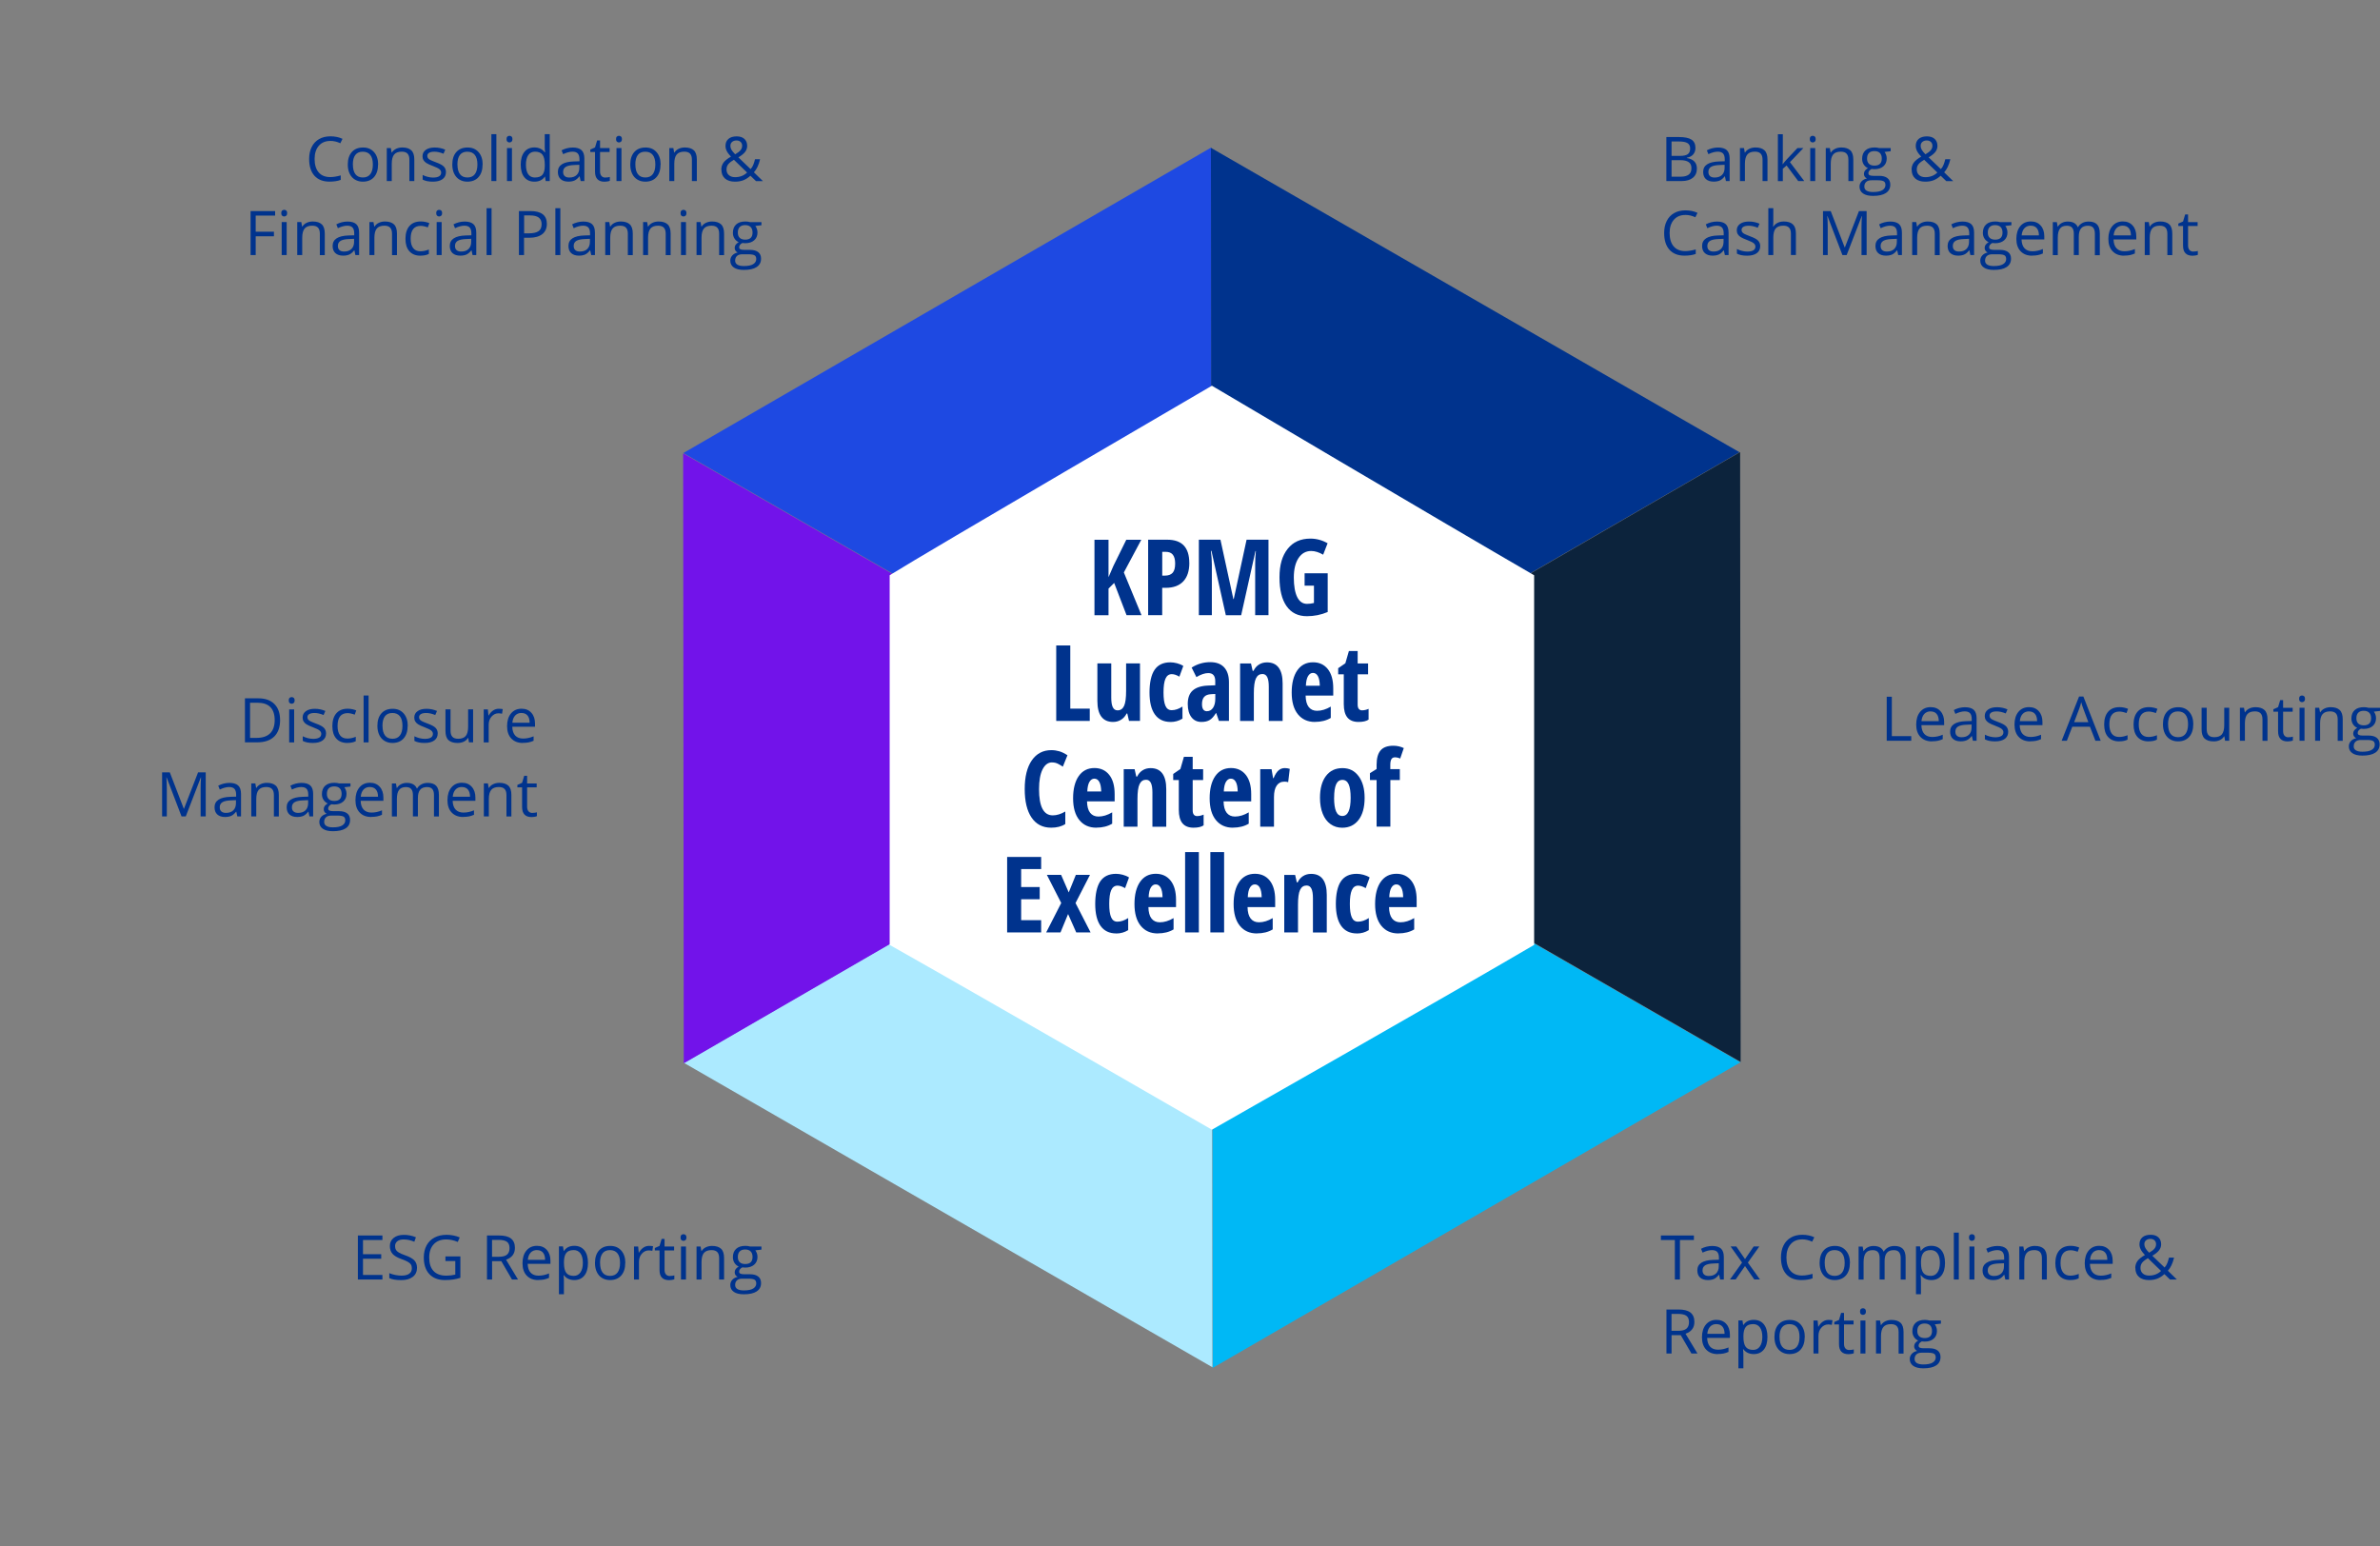 <?xml version="1.0" encoding="UTF-8"?>
<svg id="Text" xmlns="http://www.w3.org/2000/svg" viewBox="0 0 540.14 350.98">
  <rect x="0" y="0" width="540.14" height="350.98" fill="#808080" stroke="none"/>
  <defs>
    <style>
      .cls-1 {
        fill: #00338d;
      }

      .cls-2 {
        fill: #00338d;
      }

      .cls-3 {
        fill: #fff;
      }

      .cls-4 {
        fill: #7213ea;
      }

      .cls-5 {
        fill: #00b8f5;
      }

      .cls-6 {
        fill: #1e49e2;
      }

      .cls-7 {
        fill: #aceaff;
      }

      .cls-8 {
        fill: #0c233c;
      }
    </style>
  </defs>
  <g>
    <g>
      <path class="cls-6" d="M274.9,33.47l-119.81,69.35,58.53,33.71,61.36-35.52-.08-67.53Z"/>
      <polygon class="cls-2" points="274.82 33.55 274.89 101.08 336.32 136.46 394.77 102.63 274.82 33.55"/>
      <polygon class="cls-8" points="394.92 102.6 336.46 136.45 336.53 207.32 395.04 241.02 394.92 102.6"/>
      <polygon class="cls-5" points="336.49 207.4 275.15 242.9 275.21 310.46 395 241.1 336.49 207.4"/>
      <polygon class="cls-7" points="275.08 242.77 213.66 207.4 155.21 241.22 275.16 310.31 275.08 242.77"/>
      <polygon class="cls-4" points="213.57 136.61 155.04 102.89 155.18 241.33 213.64 207.51 213.57 136.61"/>
    </g>
    <path class="cls-3" d="M348.17,214.45c-18.28,10.75-73.13,41.94-73.13,41.94,0,0-48.4-27.96-73.13-41.94v-83.89c8.6-5.38,73.13-43.02,73.13-43.02,0,0,52.7,31.19,73.13,43.02v83.89Z"/>
  </g>
  <g>
    <path class="cls-1" d="M74.95,31.99c-1.1,0-1.97.37-2.6,1.1s-.95,1.73-.95,3,.31,2.32.92,3.03,1.49,1.07,2.62,1.07c.7,0,1.49-.13,2.39-.38v1.02c-.69.26-1.55.39-2.56.39-1.47,0-2.61-.45-3.41-1.34s-1.2-2.16-1.2-3.81c0-1.03.19-1.93.58-2.71s.94-1.37,1.67-1.79,1.58-.63,2.57-.63c1.05,0,1.96.19,2.75.57l-.49,1c-.76-.36-1.51-.53-2.27-.53Z"/>
    <path class="cls-1" d="M85.8,37.34c0,1.22-.31,2.17-.92,2.86s-1.47,1.03-2.55,1.03c-.67,0-1.26-.16-1.78-.47s-.92-.77-1.2-1.35-.42-1.28-.42-2.06c0-1.22.31-2.17.92-2.85s1.46-1.02,2.54-1.02,1.88.35,2.5,1.05.93,1.64.93,2.83ZM80.09,37.34c0,.96.19,1.69.57,2.19s.95.75,1.69.75,1.31-.25,1.69-.75.58-1.23.58-2.19-.19-1.68-.58-2.17-.95-.74-1.71-.74-1.3.24-1.68.73-.57,1.21-.57,2.18Z"/>
    <path class="cls-1" d="M92.91,41.09v-4.85c0-.61-.14-1.07-.42-1.37s-.71-.45-1.31-.45c-.78,0-1.36.21-1.72.64s-.55,1.12-.55,2.1v3.93h-1.13v-7.49h.92l.18,1.03h.05c.23-.37.56-.66.98-.86s.89-.3,1.4-.3c.9,0,1.58.22,2.04.65s.68,1.13.68,2.09v4.89h-1.13Z"/>
    <path class="cls-1" d="M101.21,39.05c0,.7-.26,1.23-.78,1.61s-1.25.57-2.19.57c-.99,0-1.77-.16-2.32-.47v-1.05c.36.18.75.33,1.16.43s.81.16,1.19.16c.59,0,1.05-.09,1.37-.28s.48-.48.48-.86c0-.29-.13-.54-.38-.75s-.75-.45-1.48-.73c-.7-.26-1.19-.49-1.49-.68s-.51-.41-.66-.66-.22-.54-.22-.88c0-.61.25-1.09.75-1.45s1.18-.53,2.04-.53c.81,0,1.6.16,2.37.49l-.4.92c-.75-.31-1.43-.46-2.04-.46-.54,0-.94.08-1.22.25s-.41.4-.41.7c0,.2.05.37.15.51s.27.28.5.4.67.31,1.31.55c.89.32,1.49.65,1.8.98s.47.74.47,1.24Z"/>
    <path class="cls-1" d="M109.52,37.34c0,1.22-.31,2.17-.92,2.86s-1.47,1.03-2.55,1.03c-.67,0-1.26-.16-1.78-.47s-.92-.77-1.2-1.35-.42-1.28-.42-2.06c0-1.22.31-2.17.92-2.85s1.46-1.02,2.54-1.02,1.88.35,2.5,1.05.93,1.64.93,2.83ZM103.82,37.34c0,.96.19,1.69.57,2.19s.95.75,1.69.75,1.31-.25,1.69-.75.58-1.23.58-2.19-.19-1.68-.58-2.17-.95-.74-1.71-.74-1.3.24-1.68.73-.57,1.21-.57,2.18Z"/>
    <path class="cls-1" d="M112.65,41.09h-1.13v-10.64h1.13v10.64Z"/>
    <path class="cls-1" d="M114.96,31.57c0-.26.06-.45.19-.57s.29-.18.48-.18.34.06.47.18.2.31.2.57-.07.45-.2.57-.29.19-.47.19c-.19,0-.35-.06-.48-.19s-.19-.32-.19-.57ZM116.19,41.09h-1.13v-7.49h1.13v7.49Z"/>
    <path class="cls-1" d="M123.7,40.09h-.06c-.52.76-1.31,1.14-2.35,1.14-.98,0-1.74-.33-2.29-1s-.82-1.62-.82-2.86.27-2.19.82-2.88,1.31-1.03,2.28-1.03,1.8.37,2.34,1.11h.09l-.05-.54-.03-.53v-3.05h1.13v10.64h-.92l-.15-1ZM121.43,40.28c.77,0,1.34-.21,1.69-.63s.52-1.1.52-2.04v-.24c0-1.06-.18-1.82-.53-2.27s-.92-.68-1.69-.68c-.67,0-1.17.26-1.53.78s-.53,1.25-.53,2.19.18,1.68.53,2.17.87.73,1.54.73Z"/>
    <path class="cls-1" d="M131.78,41.09l-.23-1.07h-.05c-.37.47-.75.79-1.12.95s-.83.25-1.39.25c-.74,0-1.33-.19-1.75-.57s-.63-.93-.63-1.63c0-1.51,1.21-2.31,3.63-2.38l1.27-.04v-.46c0-.59-.13-1.02-.38-1.3s-.66-.42-1.21-.42c-.62,0-1.33.19-2.12.57l-.35-.87c.37-.2.77-.36,1.21-.47s.88-.17,1.32-.17c.89,0,1.56.2,1.99.59s.65,1.03.65,1.91v5.11h-.84ZM129.22,40.29c.71,0,1.26-.19,1.66-.58s.6-.93.6-1.63v-.68l-1.13.05c-.9.03-1.55.17-1.95.42s-.6.63-.6,1.16c0,.41.12.72.37.94s.6.32,1.04.32Z"/>
    <path class="cls-1" d="M137.38,40.29c.2,0,.39-.01.58-.04s.33-.06.44-.09v.87c-.12.06-.3.11-.54.15s-.45.06-.65.06c-1.45,0-2.17-.76-2.17-2.29v-4.46h-1.07v-.55l1.07-.47.48-1.6h.66v1.74h2.17v.88h-2.17v4.41c0,.45.11.8.32,1.04s.51.36.88.36Z"/>
    <path class="cls-1" d="M139.81,31.57c0-.26.06-.45.19-.57s.29-.18.48-.18.34.06.47.18.2.31.2.57-.07.45-.2.57-.29.19-.47.19c-.19,0-.35-.06-.48-.19s-.19-.32-.19-.57ZM141.04,41.09h-1.13v-7.49h1.13v7.49Z"/>
    <path class="cls-1" d="M149.91,37.34c0,1.22-.31,2.17-.92,2.86s-1.47,1.03-2.55,1.03c-.67,0-1.26-.16-1.78-.47s-.92-.77-1.2-1.35-.42-1.28-.42-2.06c0-1.22.31-2.17.92-2.85s1.46-1.02,2.54-1.02,1.88.35,2.5,1.05.93,1.64.93,2.83ZM144.2,37.34c0,.96.19,1.69.57,2.19s.95.75,1.69.75,1.31-.25,1.69-.75.58-1.23.58-2.19-.19-1.68-.58-2.17-.95-.74-1.71-.74-1.3.24-1.68.73-.57,1.21-.57,2.18Z"/>
    <path class="cls-1" d="M157.03,41.09v-4.85c0-.61-.14-1.07-.42-1.37s-.71-.45-1.31-.45c-.78,0-1.36.21-1.72.64s-.55,1.12-.55,2.1v3.93h-1.13v-7.49h.92l.18,1.03h.05c.23-.37.56-.66.98-.86s.89-.3,1.4-.3c.9,0,1.58.22,2.04.65s.68,1.13.68,2.09v4.89h-1.13Z"/>
    <path class="cls-1" d="M163.7,38.5c0-.59.16-1.12.48-1.57s.89-.92,1.71-1.38c-.39-.43-.65-.76-.79-.98s-.25-.46-.33-.7-.12-.49-.12-.75c0-.68.22-1.22.67-1.6s1.07-.57,1.87-.57c.74,0,1.32.19,1.74.57s.64.91.64,1.59c0,.49-.15.94-.46,1.35s-.82.83-1.54,1.25l2.78,2.67c.26-.28.46-.61.61-.99s.28-.8.39-1.25h1.15c-.31,1.3-.78,2.29-1.4,2.97l2.04,1.99h-1.57l-1.26-1.22c-.54.48-1.08.83-1.64,1.04s-1.18.31-1.86.31c-.98,0-1.74-.24-2.28-.72s-.81-1.15-.81-2ZM166.82,40.21c1.1,0,2.01-.35,2.73-1.05l-2.99-2.9c-.51.31-.86.57-1.07.77s-.36.42-.46.65-.15.5-.15.79c0,.53.18.96.53,1.27s.82.47,1.41.47ZM165.76,33.09c0,.31.08.61.25.9s.44.63.84,1.03c.59-.34,1-.66,1.23-.95s.35-.62.35-1c0-.35-.12-.64-.35-.86s-.55-.33-.94-.33-.73.11-.99.33-.38.51-.38.88Z"/>
    <path class="cls-1" d="M58.03,57.89h-1.16v-9.99h5.57v1.03h-4.41v3.66h4.14v1.03h-4.14v4.27Z"/>
    <path class="cls-1" d="M63.83,48.37c0-.26.06-.45.19-.57s.29-.18.48-.18.34.06.47.18.2.31.2.57-.07.45-.2.57-.29.19-.47.19c-.19,0-.35-.06-.48-.19s-.19-.32-.19-.57ZM65.06,57.89h-1.13v-7.49h1.13v7.49Z"/>
    <path class="cls-1" d="M72.59,57.89v-4.85c0-.61-.14-1.07-.42-1.37s-.71-.45-1.31-.45c-.78,0-1.36.21-1.72.64s-.55,1.12-.55,2.1v3.93h-1.13v-7.49h.92l.18,1.03h.05c.23-.37.56-.66.98-.86s.89-.3,1.4-.3c.9,0,1.58.22,2.04.65s.68,1.13.68,2.09v4.89h-1.13Z"/>
    <path class="cls-1" d="M80.66,57.89l-.23-1.07h-.05c-.37.47-.75.79-1.12.95s-.83.25-1.39.25c-.74,0-1.33-.19-1.75-.57s-.63-.93-.63-1.63c0-1.51,1.21-2.31,3.63-2.38l1.27-.04v-.46c0-.59-.13-1.02-.38-1.3s-.66-.42-1.21-.42c-.62,0-1.33.19-2.12.57l-.35-.87c.37-.2.77-.36,1.21-.47s.88-.17,1.32-.17c.89,0,1.56.2,1.99.59s.65,1.03.65,1.91v5.11h-.84ZM78.1,57.09c.71,0,1.26-.19,1.66-.58s.6-.93.6-1.63v-.68l-1.13.05c-.9.03-1.55.17-1.95.42s-.6.63-.6,1.16c0,.41.12.72.37.94s.6.32,1.04.32Z"/>
    <path class="cls-1" d="M88.97,57.89v-4.85c0-.61-.14-1.07-.42-1.37s-.71-.45-1.31-.45c-.78,0-1.36.21-1.72.64s-.55,1.12-.55,2.1v3.93h-1.13v-7.49h.92l.18,1.03h.05c.23-.37.56-.66.98-.86s.89-.3,1.4-.3c.9,0,1.58.22,2.04.65s.68,1.13.68,2.09v4.89h-1.13Z"/>
    <path class="cls-1" d="M95.43,58.03c-1.08,0-1.92-.33-2.52-1s-.89-1.61-.89-2.83.3-2.22.91-2.91,1.46-1.03,2.58-1.03c.36,0,.72.04,1.08.12s.64.17.85.27l-.35.96c-.25-.1-.52-.18-.82-.25s-.56-.1-.79-.1c-1.52,0-2.28.97-2.28,2.91,0,.92.19,1.63.56,2.12s.92.74,1.65.74c.62,0,1.26-.13,1.92-.4v1c-.5.26-1.13.39-1.89.39Z"/>
    <path class="cls-1" d="M99,48.37c0-.26.06-.45.19-.57s.29-.18.48-.18.34.06.47.18.2.31.2.57-.07.45-.2.57-.29.19-.47.19c-.19,0-.35-.06-.48-.19s-.19-.32-.19-.57ZM100.23,57.89h-1.13v-7.49h1.13v7.49Z"/>
    <path class="cls-1" d="M107.25,57.89l-.23-1.07h-.05c-.37.47-.75.79-1.12.95s-.83.25-1.39.25c-.74,0-1.33-.19-1.75-.57s-.63-.93-.63-1.63c0-1.51,1.21-2.31,3.63-2.38l1.27-.04v-.46c0-.59-.13-1.02-.38-1.3s-.66-.42-1.21-.42c-.62,0-1.33.19-2.12.57l-.35-.87c.37-.2.77-.36,1.21-.47s.88-.17,1.32-.17c.89,0,1.56.2,1.99.59s.65,1.03.65,1.91v5.11h-.84ZM104.68,57.09c.71,0,1.26-.19,1.66-.58s.6-.93.6-1.63v-.68l-1.13.05c-.9.03-1.55.17-1.95.42s-.6.63-.6,1.16c0,.41.12.72.37.94s.6.32,1.04.32Z"/>
    <path class="cls-1" d="M111.56,57.89h-1.13v-10.64h1.13v10.64Z"/>
    <path class="cls-1" d="M124.11,50.81c0,1.01-.35,1.79-1.04,2.33s-1.68.82-2.96.82h-1.18v3.93h-1.16v-9.99h2.59c2.5,0,3.75.97,3.75,2.91ZM118.94,52.96h1.05c1.03,0,1.77-.17,2.24-.5s.69-.87.69-1.6c0-.66-.22-1.15-.65-1.48s-1.11-.49-2.02-.49h-1.3v4.06Z"/>
    <path class="cls-1" d="M127.17,57.89h-1.13v-10.64h1.13v10.64Z"/>
    <path class="cls-1" d="M134.18,57.89l-.23-1.07h-.05c-.37.47-.75.79-1.12.95s-.83.25-1.39.25c-.74,0-1.33-.19-1.75-.57s-.63-.93-.63-1.63c0-1.51,1.21-2.31,3.63-2.38l1.27-.04v-.46c0-.59-.13-1.02-.38-1.3s-.66-.42-1.21-.42c-.62,0-1.33.19-2.12.57l-.35-.87c.37-.2.77-.36,1.21-.47s.88-.17,1.32-.17c.89,0,1.56.2,1.99.59s.65,1.03.65,1.91v5.11h-.84ZM131.62,57.09c.71,0,1.26-.19,1.66-.58s.6-.93.6-1.63v-.68l-1.13.05c-.9.03-1.55.17-1.95.42s-.6.63-.6,1.16c0,.41.12.72.37.94s.6.32,1.04.32Z"/>
    <path class="cls-1" d="M142.49,57.89v-4.85c0-.61-.14-1.07-.42-1.37s-.71-.45-1.31-.45c-.78,0-1.36.21-1.72.64s-.55,1.12-.55,2.1v3.93h-1.13v-7.49h.92l.18,1.03h.05c.23-.37.56-.66.98-.86s.89-.3,1.4-.3c.9,0,1.58.22,2.04.65s.68,1.13.68,2.09v4.89h-1.13Z"/>
    <path class="cls-1" d="M151.08,57.89v-4.85c0-.61-.14-1.07-.42-1.37s-.71-.45-1.31-.45c-.78,0-1.36.21-1.72.64s-.55,1.12-.55,2.1v3.93h-1.13v-7.49h.92l.18,1.03h.05c.23-.37.56-.66.98-.86s.89-.3,1.4-.3c.9,0,1.58.22,2.04.65s.68,1.13.68,2.09v4.89h-1.13Z"/>
    <path class="cls-1" d="M154.45,48.37c0-.26.06-.45.19-.57s.29-.18.48-.18.34.06.47.18.2.31.2.57-.07.45-.2.57-.29.19-.47.19c-.19,0-.35-.06-.48-.19s-.19-.32-.19-.57ZM155.68,57.89h-1.13v-7.49h1.13v7.49Z"/>
    <path class="cls-1" d="M163.21,57.89v-4.85c0-.61-.14-1.07-.42-1.37s-.71-.45-1.31-.45c-.78,0-1.36.21-1.72.64s-.55,1.12-.55,2.1v3.93h-1.13v-7.49h.92l.18,1.03h.05c.23-.37.56-.66.98-.86s.89-.3,1.4-.3c.9,0,1.58.22,2.04.65s.68,1.13.68,2.09v4.89h-1.13Z"/>
    <path class="cls-1" d="M172.81,50.4v.72l-1.39.16c.13.16.24.37.34.63s.15.55.15.87c0,.73-.25,1.32-.75,1.76s-1.19.66-2.06.66c-.22,0-.43-.02-.63-.05-.48.26-.72.58-.72.96,0,.21.08.36.25.45s.46.15.87.15h1.33c.81,0,1.43.17,1.87.51s.65.84.65,1.49c0,.83-.33,1.46-1,1.9s-1.64.65-2.91.65c-.98,0-1.74-.18-2.27-.55s-.8-.88-.8-1.54c0-.46.15-.85.44-1.18s.7-.56,1.23-.68c-.19-.09-.35-.22-.48-.4s-.19-.39-.19-.64c0-.27.07-.51.22-.72s.38-.4.69-.59c-.39-.16-.7-.43-.95-.81s-.37-.82-.37-1.31c0-.82.25-1.45.74-1.9s1.19-.67,2.09-.67c.39,0,.75.05,1.06.14h2.59ZM166.84,59.15c0,.41.17.71.51.92s.83.31,1.47.31c.95,0,1.66-.14,2.12-.43s.69-.67.69-1.16c0-.41-.13-.69-.38-.84s-.72-.24-1.42-.24h-1.36c-.52,0-.92.12-1.2.37s-.43.6-.43,1.06ZM167.45,52.8c0,.52.15.92.44,1.19s.71.4,1.24.4c1.11,0,1.66-.54,1.66-1.61s-.56-1.69-1.68-1.69c-.53,0-.94.14-1.23.43s-.43.71-.43,1.28Z"/>
  </g>
  <g>
    <path class="cls-1" d="M63.57,163.39c0,1.65-.45,2.91-1.34,3.78s-2.18,1.31-3.87,1.31h-2.77v-9.99h3.06c1.55,0,2.76.43,3.62,1.29s1.29,2.06,1.29,3.61ZM62.34,163.43c0-1.3-.33-2.29-.98-2.95s-1.63-.99-2.92-.99h-1.69v7.98h1.42c1.39,0,2.43-.34,3.12-1.02s1.05-1.69,1.05-3.02Z"/>
    <path class="cls-1" d="M65.53,158.96c0-.26.06-.45.19-.57s.29-.18.48-.18.34.06.47.18.2.31.2.57-.07.45-.2.57-.29.19-.47.19c-.19,0-.35-.06-.48-.19s-.19-.32-.19-.57ZM66.76,168.49h-1.13v-7.49h1.13v7.49Z"/>
    <path class="cls-1" d="M74,166.44c0,.7-.26,1.23-.78,1.61s-1.25.57-2.19.57c-.99,0-1.77-.16-2.32-.47v-1.05c.36.18.75.33,1.16.43s.81.16,1.19.16c.59,0,1.05-.09,1.37-.28s.48-.48.48-.86c0-.29-.13-.54-.38-.75s-.75-.45-1.48-.73c-.7-.26-1.19-.49-1.49-.68s-.51-.41-.66-.66-.22-.54-.22-.88c0-.61.25-1.09.75-1.45s1.18-.53,2.04-.53c.81,0,1.6.16,2.37.49l-.4.92c-.75-.31-1.43-.46-2.04-.46-.54,0-.94.08-1.22.25s-.41.4-.41.7c0,.2.05.37.15.51s.27.28.5.4.67.31,1.31.55c.89.32,1.49.65,1.8.98s.47.74.47,1.24Z"/>
    <path class="cls-1" d="M78.84,168.62c-1.08,0-1.92-.33-2.52-1s-.89-1.61-.89-2.83.3-2.22.91-2.91,1.46-1.03,2.58-1.03c.36,0,.72.04,1.08.12s.64.17.85.27l-.35.96c-.25-.1-.52-.18-.82-.25s-.56-.1-.79-.1c-1.52,0-2.28.97-2.28,2.91,0,.92.19,1.63.56,2.12s.92.74,1.65.74c.62,0,1.26-.13,1.92-.4v1c-.5.26-1.13.39-1.89.39Z"/>
    <path class="cls-1" d="M83.65,168.49h-1.13v-10.64h1.13v10.64Z"/>
    <path class="cls-1" d="M92.52,164.73c0,1.22-.31,2.17-.92,2.86s-1.47,1.03-2.55,1.03c-.67,0-1.26-.16-1.78-.47s-.92-.77-1.2-1.35-.42-1.28-.42-2.06c0-1.22.31-2.17.92-2.85s1.46-1.02,2.54-1.02,1.88.35,2.5,1.05.93,1.64.93,2.83ZM86.81,164.73c0,.96.19,1.69.57,2.19s.95.75,1.69.75,1.31-.25,1.69-.75.58-1.23.58-2.19-.19-1.68-.58-2.17-.95-.74-1.71-.74-1.3.24-1.68.73-.57,1.21-.57,2.18Z"/>
    <path class="cls-1" d="M99.34,166.44c0,.7-.26,1.23-.78,1.61s-1.25.57-2.19.57c-.99,0-1.77-.16-2.32-.47v-1.05c.36.18.75.33,1.16.43s.81.16,1.19.16c.59,0,1.05-.09,1.37-.28s.48-.48.48-.86c0-.29-.13-.54-.38-.75s-.75-.45-1.48-.73c-.7-.26-1.19-.49-1.49-.68s-.51-.41-.66-.66-.22-.54-.22-.88c0-.61.25-1.09.75-1.45s1.18-.53,2.04-.53c.81,0,1.6.16,2.37.49l-.4.92c-.75-.31-1.43-.46-2.04-.46-.54,0-.94.08-1.22.25s-.41.4-.41.7c0,.2.05.37.15.51s.27.28.5.4.67.31,1.31.55c.89.32,1.49.65,1.8.98s.47.74.47,1.24Z"/>
    <path class="cls-1" d="M102.25,160.99v4.86c0,.61.14,1.07.42,1.37s.71.45,1.31.45c.78,0,1.36-.21,1.72-.64s.54-1.13.54-2.1v-3.94h1.13v7.49h-.94l-.16-1h-.06c-.23.37-.55.65-.97.85s-.88.29-1.41.29c-.91,0-1.59-.22-2.05-.65s-.68-1.13-.68-2.08v-4.9h1.15Z"/>
    <path class="cls-1" d="M113.2,160.86c.33,0,.63.03.9.08l-.16,1.05c-.31-.07-.58-.1-.82-.1-.61,0-1.12.25-1.56.74s-.65,1.1-.65,1.84v4.02h-1.13v-7.49h.94l.13,1.39h.05c.28-.49.61-.86,1-1.13s.82-.4,1.29-.4Z"/>
    <path class="cls-1" d="M118.66,168.62c-1.11,0-1.98-.34-2.62-1.01s-.96-1.61-.96-2.81.3-2.17.89-2.88,1.39-1.07,2.4-1.07c.94,0,1.68.31,2.23.93s.82,1.43.82,2.44v.72h-5.16c.02.88.25,1.55.67,2s1.02.68,1.78.68c.81,0,1.6-.17,2.39-.51v1.01c-.4.17-.78.3-1.14.37s-.79.11-1.3.11ZM118.35,161.81c-.6,0-1.08.2-1.44.59s-.57.93-.63,1.63h3.92c0-.72-.16-1.26-.48-1.64s-.77-.57-1.37-.57Z"/>
    <path class="cls-1" d="M41.2,185.29l-3.39-8.86h-.05c.06.7.1,1.54.1,2.5v6.36h-1.07v-9.99h1.75l3.17,8.24h.05l3.19-8.24h1.74v9.99h-1.16v-6.44c0-.74.03-1.54.1-2.41h-.05l-3.42,8.85h-.94Z"/>
    <path class="cls-1" d="M53.86,185.29l-.23-1.07h-.05c-.37.47-.75.79-1.12.95s-.83.25-1.39.25c-.74,0-1.33-.19-1.75-.57s-.63-.93-.63-1.63c0-1.51,1.21-2.31,3.63-2.38l1.27-.04v-.46c0-.59-.13-1.02-.38-1.3s-.66-.42-1.21-.42c-.62,0-1.33.19-2.12.57l-.35-.87c.37-.2.77-.36,1.21-.47s.88-.17,1.32-.17c.89,0,1.56.2,1.99.59s.65,1.03.65,1.91v5.11h-.84ZM51.29,184.49c.71,0,1.26-.19,1.66-.58s.6-.93.6-1.63v-.68l-1.13.05c-.9.03-1.55.17-1.95.42s-.6.63-.6,1.16c0,.41.12.72.37.94s.6.32,1.04.32Z"/>
    <path class="cls-1" d="M62.16,185.29v-4.85c0-.61-.14-1.07-.42-1.37s-.71-.45-1.31-.45c-.78,0-1.36.21-1.72.64s-.55,1.12-.55,2.1v3.93h-1.13v-7.49h.92l.18,1.03h.05c.23-.37.56-.66.98-.86s.89-.3,1.4-.3c.9,0,1.58.22,2.04.65s.68,1.13.68,2.09v4.89h-1.13Z"/>
    <path class="cls-1" d="M70.23,185.29l-.23-1.07h-.05c-.37.47-.75.79-1.12.95s-.83.25-1.39.25c-.74,0-1.33-.19-1.75-.57s-.63-.93-.63-1.63c0-1.51,1.21-2.31,3.63-2.38l1.27-.04v-.46c0-.59-.13-1.02-.38-1.3s-.66-.42-1.21-.42c-.62,0-1.33.19-2.12.57l-.35-.87c.37-.2.77-.36,1.21-.47s.88-.17,1.32-.17c.89,0,1.56.2,1.99.59s.65,1.03.65,1.91v5.11h-.84ZM67.67,184.49c.71,0,1.26-.19,1.66-.58s.6-.93.6-1.63v-.68l-1.13.05c-.9.03-1.55.17-1.95.42s-.6.63-.6,1.16c0,.41.12.72.37.94s.6.32,1.04.32Z"/>
    <path class="cls-1" d="M79.54,177.79v.72l-1.39.16c.13.16.24.37.34.63s.15.55.15.87c0,.73-.25,1.32-.75,1.76s-1.19.66-2.06.66c-.22,0-.43-.02-.63-.05-.48.26-.72.58-.72.96,0,.21.08.36.25.45s.46.15.87.15h1.33c.81,0,1.43.17,1.87.51s.65.84.65,1.49c0,.83-.33,1.46-1,1.9s-1.64.65-2.91.65c-.98,0-1.74-.18-2.27-.55s-.8-.88-.8-1.54c0-.46.15-.85.44-1.18s.7-.56,1.23-.68c-.19-.09-.35-.22-.48-.4s-.19-.39-.19-.64c0-.27.07-.51.22-.72s.38-.4.69-.59c-.39-.16-.7-.43-.95-.81s-.37-.82-.37-1.31c0-.82.25-1.45.74-1.9s1.19-.67,2.09-.67c.39,0,.75.05,1.06.14h2.59ZM73.57,186.54c0,.41.17.71.51.92s.83.31,1.47.31c.95,0,1.66-.14,2.12-.43s.69-.67.69-1.16c0-.41-.13-.69-.38-.84s-.72-.24-1.42-.24h-1.36c-.52,0-.92.12-1.2.37s-.43.6-.43,1.06ZM74.19,180.19c0,.52.15.92.44,1.19s.71.4,1.24.4c1.11,0,1.66-.54,1.66-1.61s-.56-1.69-1.68-1.69c-.53,0-.94.14-1.23.43s-.43.71-.43,1.28Z"/>
    <path class="cls-1" d="M84.25,185.42c-1.11,0-1.98-.34-2.62-1.01s-.96-1.61-.96-2.81.3-2.17.89-2.88,1.39-1.07,2.4-1.07c.94,0,1.68.31,2.23.93s.82,1.43.82,2.44v.72h-5.16c.02.88.25,1.55.67,2s1.02.68,1.78.68c.81,0,1.6-.17,2.39-.51v1.01c-.4.17-.78.3-1.14.37s-.79.11-1.3.11ZM83.94,178.61c-.6,0-1.08.2-1.44.59s-.57.93-.63,1.63h3.92c0-.72-.16-1.26-.48-1.64s-.77-.57-1.37-.57Z"/>
    <path class="cls-1" d="M98.49,185.29v-4.87c0-.6-.13-1.04-.38-1.34s-.65-.45-1.19-.45c-.71,0-1.23.2-1.57.61s-.51,1.03-.51,1.87v4.18h-1.13v-4.87c0-.6-.13-1.04-.38-1.34s-.65-.45-1.2-.45c-.71,0-1.23.21-1.56.64s-.5,1.12-.5,2.1v3.93h-1.13v-7.49h.92l.18,1.03h.05c.21-.36.52-.65.91-.85s.83-.31,1.31-.31c1.17,0,1.94.42,2.3,1.27h.05c.22-.39.55-.7.97-.93s.91-.34,1.45-.34c.85,0,1.48.22,1.9.65s.63,1.13.63,2.09v4.89h-1.13Z"/>
    <path class="cls-1" d="M105.13,185.42c-1.11,0-1.98-.34-2.62-1.01s-.96-1.61-.96-2.81.3-2.17.89-2.88,1.39-1.07,2.4-1.07c.94,0,1.68.31,2.23.93s.82,1.43.82,2.44v.72h-5.16c.02.88.25,1.55.67,2s1.02.68,1.78.68c.81,0,1.6-.17,2.39-.51v1.01c-.4.17-.78.3-1.14.37s-.79.11-1.3.11ZM104.82,178.61c-.6,0-1.08.2-1.44.59s-.57.93-.63,1.63h3.92c0-.72-.16-1.26-.48-1.64s-.77-.57-1.37-.57Z"/>
    <path class="cls-1" d="M114.94,185.29v-4.85c0-.61-.14-1.07-.42-1.37s-.71-.45-1.31-.45c-.78,0-1.36.21-1.72.64s-.55,1.12-.55,2.1v3.93h-1.13v-7.49h.92l.18,1.03h.05c.23-.37.56-.66.98-.86s.89-.3,1.4-.3c.9,0,1.58.22,2.04.65s.68,1.13.68,2.09v4.89h-1.13Z"/>
    <path class="cls-1" d="M120.83,184.49c.2,0,.39-.01.58-.04s.33-.06.44-.09v.87c-.12.06-.3.11-.54.15s-.45.06-.65.06c-1.45,0-2.17-.76-2.17-2.29v-4.46h-1.07v-.55l1.07-.47.48-1.6h.66v1.74h2.17v.88h-2.17v4.41c0,.45.11.8.32,1.04s.51.36.88.36Z"/>
  </g>
  <g>
    <path class="cls-1" d="M378.19,31.1h2.82c1.33,0,2.29.2,2.88.59s.89,1.02.89,1.88c0,.59-.17,1.08-.5,1.47s-.81.63-1.45.75v.07c1.52.26,2.28,1.06,2.28,2.39,0,.89-.3,1.59-.91,2.09s-1.45.75-2.53.75h-3.49v-9.99ZM379.36,35.38h1.91c.82,0,1.41-.13,1.77-.39s.54-.69.54-1.3c0-.56-.2-.96-.6-1.21s-1.04-.37-1.91-.37h-1.71v3.27ZM379.36,36.36v3.74h2.08c.81,0,1.41-.16,1.82-.47s.61-.8.61-1.47c0-.62-.21-1.08-.63-1.37s-1.05-.44-1.9-.44h-1.99Z"/>
    <path class="cls-1" d="M391.7,41.09l-.23-1.07h-.05c-.37.47-.75.79-1.12.95s-.83.25-1.39.25c-.74,0-1.33-.19-1.75-.57s-.63-.93-.63-1.63c0-1.51,1.21-2.31,3.63-2.38l1.27-.04v-.46c0-.59-.13-1.02-.38-1.3s-.66-.42-1.21-.42c-.62,0-1.33.19-2.12.57l-.35-.87c.37-.2.77-.36,1.21-.47s.88-.17,1.32-.17c.89,0,1.56.2,1.99.59s.65,1.03.65,1.91v5.11h-.84ZM389.14,40.29c.71,0,1.26-.19,1.66-.58s.6-.93.6-1.63v-.68l-1.13.05c-.9.03-1.55.17-1.95.42s-.6.63-.6,1.16c0,.41.12.72.37.94s.6.32,1.04.32Z"/>
    <path class="cls-1" d="M400.01,41.09v-4.85c0-.61-.14-1.07-.42-1.37s-.71-.45-1.31-.45c-.78,0-1.36.21-1.72.64s-.55,1.12-.55,2.1v3.93h-1.13v-7.49h.92l.18,1.03h.05c.23-.37.56-.66.98-.86s.89-.3,1.4-.3c.9,0,1.58.22,2.04.65s.68,1.13.68,2.09v4.89h-1.13Z"/>
    <path class="cls-1" d="M404.6,37.26c.2-.28.49-.64.9-1.09l2.42-2.56h1.35l-3.04,3.19,3.25,4.3h-1.37l-2.65-3.54-.85.74v2.8h-1.12v-10.64h1.12v5.64c0,.25-.02.64-.05,1.16h.05Z"/>
    <path class="cls-1" d="M410.73,31.57c0-.26.06-.45.19-.57s.29-.18.48-.18.34.06.47.18.2.31.2.57-.07.45-.2.57-.29.19-.47.19c-.19,0-.35-.06-.48-.19s-.19-.32-.19-.57ZM411.96,41.09h-1.13v-7.49h1.13v7.49Z"/>
    <path class="cls-1" d="M419.49,41.09v-4.85c0-.61-.14-1.07-.42-1.37s-.71-.45-1.31-.45c-.78,0-1.36.21-1.72.64s-.55,1.12-.55,2.1v3.93h-1.13v-7.49h.92l.18,1.03h.05c.23-.37.56-.66.98-.86s.89-.3,1.4-.3c.9,0,1.58.22,2.04.65s.68,1.13.68,2.09v4.89h-1.13Z"/>
    <path class="cls-1" d="M429.09,33.6v.72l-1.39.16c.13.16.24.37.34.63s.15.55.15.87c0,.73-.25,1.32-.75,1.76s-1.19.66-2.06.66c-.22,0-.43-.02-.63-.05-.48.26-.72.58-.72.96,0,.21.08.36.25.45s.46.15.87.15h1.33c.81,0,1.43.17,1.87.51s.65.84.65,1.49c0,.83-.33,1.46-1,1.9s-1.64.65-2.91.65c-.98,0-1.74-.18-2.27-.55s-.8-.88-.8-1.54c0-.46.15-.85.44-1.18s.7-.56,1.23-.68c-.19-.09-.35-.22-.48-.4s-.19-.39-.19-.64c0-.27.07-.51.22-.72s.38-.4.69-.59c-.39-.16-.7-.43-.95-.81s-.37-.82-.37-1.31c0-.82.25-1.45.74-1.9s1.19-.67,2.09-.67c.39,0,.75.05,1.06.14h2.59ZM423.11,42.35c0,.41.17.71.51.92s.83.31,1.47.31c.95,0,1.66-.14,2.12-.43s.69-.67.69-1.16c0-.41-.13-.69-.38-.84s-.72-.24-1.42-.24h-1.36c-.52,0-.92.12-1.2.37s-.43.6-.43,1.06ZM423.73,36c0,.52.15.92.44,1.19s.71.4,1.24.4c1.11,0,1.66-.54,1.66-1.61s-.56-1.69-1.68-1.69c-.53,0-.94.14-1.23.43s-.43.71-.43,1.28Z"/>
    <path class="cls-1" d="M433.83,38.5c0-.59.16-1.12.48-1.57s.89-.92,1.71-1.38c-.39-.43-.65-.76-.79-.98s-.25-.46-.33-.7-.12-.49-.12-.75c0-.68.22-1.22.67-1.6s1.07-.57,1.87-.57c.74,0,1.32.19,1.74.57s.64.91.64,1.59c0,.49-.15.94-.46,1.35s-.82.83-1.54,1.25l2.78,2.67c.26-.28.46-.61.61-.99s.28-.8.39-1.25h1.15c-.31,1.3-.78,2.29-1.4,2.97l2.04,1.99h-1.57l-1.26-1.22c-.54.48-1.08.83-1.64,1.04s-1.18.31-1.86.31c-.98,0-1.74-.24-2.28-.72s-.81-1.15-.81-2ZM436.95,40.21c1.1,0,2.01-.35,2.73-1.05l-2.99-2.9c-.51.31-.86.57-1.07.77s-.36.42-.46.65-.15.5-.15.79c0,.53.18.96.53,1.27s.82.47,1.41.47ZM435.89,33.09c0,.31.08.61.25.9s.44.63.84,1.03c.59-.34,1-.66,1.23-.95s.35-.62.35-1c0-.35-.12-.64-.35-.86s-.55-.33-.94-.33-.73.11-.99.33-.38.51-.38.88Z"/>
    <path class="cls-1" d="M382.47,48.79c-1.1,0-1.97.37-2.6,1.1s-.95,1.73-.95,3,.31,2.32.92,3.03,1.49,1.07,2.62,1.07c.7,0,1.49-.13,2.39-.38v1.02c-.69.26-1.55.39-2.56.39-1.47,0-2.61-.45-3.41-1.34s-1.2-2.16-1.2-3.81c0-1.03.19-1.93.58-2.71s.94-1.37,1.67-1.79,1.58-.63,2.57-.63c1.05,0,1.96.19,2.75.57l-.49,1c-.76-.36-1.51-.53-2.27-.53Z"/>
    <path class="cls-1" d="M391.46,57.89l-.23-1.07h-.05c-.37.47-.75.79-1.12.95s-.83.25-1.39.25c-.74,0-1.33-.19-1.75-.57s-.63-.93-.63-1.63c0-1.51,1.21-2.31,3.63-2.38l1.27-.04v-.46c0-.59-.13-1.02-.38-1.3s-.66-.42-1.21-.42c-.62,0-1.33.19-2.12.57l-.35-.87c.37-.2.77-.36,1.21-.47s.88-.17,1.32-.17c.89,0,1.56.2,1.99.59s.65,1.03.65,1.91v5.11h-.84ZM388.9,57.09c.71,0,1.26-.19,1.66-.58s.6-.93.6-1.63v-.68l-1.13.05c-.9.03-1.55.17-1.95.42s-.6.63-.6,1.16c0,.41.12.72.37.94s.6.32,1.04.32Z"/>
    <path class="cls-1" d="M399.48,55.85c0,.7-.26,1.23-.78,1.61s-1.25.57-2.19.57c-.99,0-1.77-.16-2.32-.47v-1.05c.36.18.75.33,1.16.43s.81.16,1.19.16c.59,0,1.05-.09,1.37-.28s.48-.48.48-.86c0-.29-.13-.54-.38-.75s-.75-.45-1.48-.73c-.7-.26-1.19-.49-1.49-.68s-.51-.41-.66-.66-.22-.54-.22-.88c0-.61.25-1.09.75-1.45s1.18-.53,2.04-.53c.81,0,1.6.16,2.37.49l-.4.92c-.75-.31-1.43-.46-2.04-.46-.54,0-.94.08-1.22.25s-.41.4-.41.7c0,.2.05.37.15.51s.27.28.5.4.67.31,1.31.55c.89.32,1.49.65,1.8.98s.47.74.47,1.24Z"/>
    <path class="cls-1" d="M406.45,57.89v-4.85c0-.61-.14-1.07-.42-1.37s-.71-.45-1.31-.45c-.79,0-1.36.21-1.73.64s-.54,1.13-.54,2.11v3.92h-1.13v-10.64h1.13v3.22c0,.39-.02.71-.05.96h.07c.22-.36.54-.64.95-.85s.88-.31,1.41-.31c.92,0,1.6.22,2.06.65s.69,1.13.69,2.07v4.89h-1.13Z"/>
    <path class="cls-1" d="M418.14,57.89l-3.39-8.86h-.05c.06.7.1,1.54.1,2.5v6.36h-1.07v-9.99h1.75l3.17,8.24h.05l3.19-8.24h1.74v9.99h-1.16v-6.44c0-.74.03-1.54.1-2.41h-.05l-3.42,8.85h-.94Z"/>
    <path class="cls-1" d="M430.8,57.89l-.23-1.07h-.05c-.37.47-.75.79-1.12.95s-.83.25-1.39.25c-.74,0-1.33-.19-1.75-.57s-.63-.93-.63-1.63c0-1.51,1.21-2.31,3.63-2.38l1.27-.04v-.46c0-.59-.13-1.02-.38-1.3s-.66-.42-1.21-.42c-.62,0-1.33.19-2.12.57l-.35-.87c.37-.2.77-.36,1.21-.47s.88-.17,1.32-.17c.89,0,1.56.2,1.99.59s.65,1.03.65,1.91v5.11h-.84ZM428.23,57.09c.71,0,1.26-.19,1.66-.58s.6-.93.6-1.63v-.68l-1.13.05c-.9.03-1.55.17-1.95.42s-.6.63-.6,1.16c0,.41.12.72.37.94s.6.32,1.04.32Z"/>
    <path class="cls-1" d="M439.1,57.89v-4.85c0-.61-.14-1.07-.42-1.37s-.71-.45-1.31-.45c-.78,0-1.36.21-1.72.64s-.55,1.12-.55,2.1v3.93h-1.13v-7.49h.92l.18,1.03h.05c.23-.37.56-.66.98-.86s.89-.3,1.4-.3c.9,0,1.58.22,2.04.65s.68,1.13.68,2.09v4.89h-1.13Z"/>
    <path class="cls-1" d="M447.18,57.89l-.23-1.07h-.05c-.37.47-.75.79-1.12.95s-.83.25-1.39.25c-.74,0-1.33-.19-1.75-.57s-.63-.93-.63-1.63c0-1.51,1.21-2.31,3.63-2.38l1.27-.04v-.46c0-.59-.13-1.02-.38-1.3s-.66-.42-1.21-.42c-.62,0-1.33.19-2.12.57l-.35-.87c.37-.2.77-.36,1.21-.47s.88-.17,1.32-.17c.89,0,1.56.2,1.99.59s.65,1.03.65,1.91v5.11h-.84ZM444.61,57.09c.71,0,1.26-.19,1.66-.58s.6-.93.6-1.63v-.68l-1.13.05c-.9.03-1.55.17-1.95.42s-.6.63-.6,1.16c0,.41.12.72.37.94s.6.32,1.04.32Z"/>
    <path class="cls-1" d="M456.49,50.4v.72l-1.39.16c.13.16.24.37.34.63s.15.55.15.87c0,.73-.25,1.32-.75,1.76s-1.19.66-2.06.66c-.22,0-.43-.02-.63-.05-.48.26-.72.58-.72.96,0,.21.08.36.25.45s.46.15.87.15h1.33c.81,0,1.43.17,1.87.51s.65.84.65,1.49c0,.83-.33,1.46-1,1.9s-1.64.65-2.91.65c-.98,0-1.74-.18-2.27-.55s-.8-.88-.8-1.54c0-.46.15-.85.44-1.18s.7-.56,1.23-.68c-.19-.09-.35-.22-.48-.4s-.19-.39-.19-.64c0-.27.07-.51.22-.72s.38-.4.69-.59c-.39-.16-.7-.43-.95-.81s-.37-.82-.37-1.31c0-.82.25-1.45.74-1.9s1.19-.67,2.09-.67c.39,0,.75.05,1.06.14h2.59ZM450.51,59.15c0,.41.17.71.51.92s.83.31,1.47.31c.95,0,1.66-.14,2.12-.43s.69-.67.69-1.16c0-.41-.13-.69-.38-.84s-.72-.24-1.42-.24h-1.36c-.52,0-.92.12-1.2.37s-.43.6-.43,1.06ZM451.13,52.8c0,.52.15.92.44,1.19s.71.4,1.24.4c1.11,0,1.66-.54,1.66-1.61s-.56-1.69-1.68-1.69c-.53,0-.94.14-1.23.43s-.43.71-.43,1.28Z"/>
    <path class="cls-1" d="M461.19,58.03c-1.11,0-1.98-.34-2.62-1.01s-.96-1.61-.96-2.81.3-2.17.89-2.88,1.39-1.07,2.4-1.07c.94,0,1.68.31,2.23.93s.82,1.43.82,2.44v.72h-5.16c.02.88.25,1.55.67,2s1.02.68,1.78.68c.81,0,1.6-.17,2.39-.51v1.01c-.4.17-.78.3-1.14.37s-.79.11-1.3.11ZM460.88,51.21c-.6,0-1.08.2-1.44.59s-.57.93-.63,1.63h3.92c0-.72-.16-1.26-.48-1.64s-.77-.57-1.37-.57Z"/>
    <path class="cls-1" d="M475.43,57.89v-4.87c0-.6-.13-1.04-.38-1.34s-.65-.45-1.19-.45c-.71,0-1.23.2-1.57.61s-.51,1.03-.51,1.87v4.18h-1.13v-4.87c0-.6-.13-1.04-.38-1.34s-.65-.45-1.2-.45c-.71,0-1.23.21-1.56.64s-.5,1.12-.5,2.1v3.93h-1.13v-7.49h.92l.18,1.03h.05c.21-.36.52-.65.91-.85s.83-.31,1.31-.31c1.17,0,1.94.42,2.3,1.27h.05c.22-.39.55-.7.97-.93s.91-.34,1.45-.34c.85,0,1.48.22,1.9.65s.63,1.13.63,2.09v4.89h-1.13Z"/>
    <path class="cls-1" d="M482.07,58.03c-1.11,0-1.98-.34-2.62-1.01s-.96-1.61-.96-2.81.3-2.17.89-2.88,1.39-1.07,2.4-1.07c.94,0,1.68.31,2.23.93s.82,1.43.82,2.44v.72h-5.16c.02.88.25,1.55.67,2s1.02.68,1.78.68c.81,0,1.6-.17,2.39-.51v1.01c-.4.17-.78.3-1.14.37s-.79.11-1.3.11ZM481.76,51.21c-.6,0-1.08.2-1.44.59s-.57.93-.63,1.63h3.92c0-.72-.16-1.26-.48-1.64s-.77-.57-1.37-.57Z"/>
    <path class="cls-1" d="M491.88,57.89v-4.85c0-.61-.14-1.07-.42-1.37-.28-.3-.71-.45-1.31-.45-.78,0-1.36.21-1.72.64-.36.42-.55,1.12-.55,2.1v3.93h-1.13v-7.49h.92l.18,1.03h.05c.23-.37.56-.66.98-.86.42-.2.89-.3,1.4-.3.9,0,1.58.22,2.04.65.46.44.68,1.13.68,2.09v4.89h-1.13Z"/>
    <path class="cls-1" d="M497.77,57.09c.2,0,.39-.01.58-.04.19-.03.34-.06.45-.09v.87c-.12.06-.3.11-.54.15s-.45.06-.65.06c-1.45,0-2.17-.76-2.17-2.29v-4.46h-1.07v-.55l1.07-.47.48-1.6h.66v1.74h2.17v.88h-2.17v4.41c0,.45.11.8.32,1.04.21.24.51.36.88.36Z"/>
  </g>
  <g>
    <path class="cls-1" d="M86.79,290.39h-5.57v-9.99h5.57v1.03h-4.41v3.22h4.14v1.03h-4.14v3.68h4.41v1.04Z"/>
    <path class="cls-1" d="M94.64,287.73c0,.88-.32,1.57-.96,2.06s-1.5.74-2.6.74c-1.19,0-2.1-.15-2.73-.46v-1.12c.41.17.86.31,1.34.41s.96.15,1.44.15c.77,0,1.36-.15,1.75-.44s.59-.7.59-1.23c0-.35-.07-.63-.21-.85s-.37-.42-.7-.61-.82-.4-1.49-.64c-.93-.33-1.59-.73-1.99-1.18s-.6-1.05-.6-1.78c0-.77.29-1.38.87-1.84s1.34-.68,2.3-.68,1.91.18,2.74.55l-.36,1.01c-.82-.35-1.63-.52-2.41-.52-.62,0-1.1.13-1.44.4s-.52.63-.52,1.1c0,.35.06.63.19.85s.34.42.65.61.77.39,1.39.61c1.05.37,1.77.77,2.16,1.2s.59.98.59,1.67Z"/>
    <path class="cls-1" d="M101.08,285.15h3.4v4.86c-.53.17-1.07.3-1.61.38s-1.18.13-1.9.13c-1.51,0-2.69-.45-3.53-1.35s-1.26-2.16-1.26-3.78c0-1.04.21-1.95.63-2.73s1.02-1.38,1.8-1.79,1.7-.62,2.75-.62,2.06.2,2.98.59l-.45,1.03c-.9-.38-1.77-.57-2.6-.57-1.22,0-2.17.36-2.85,1.09s-1.03,1.73-1.03,3.01c0,1.35.33,2.37.99,3.07s1.63,1.05,2.9,1.05c.69,0,1.37-.08,2.03-.24v-3.08h-2.24v-1.04Z"/>
    <path class="cls-1" d="M111.68,286.23v4.16h-1.16v-9.99h2.74c1.23,0,2.13.23,2.72.7s.88,1.18.88,2.12c0,1.32-.67,2.21-2.01,2.68l2.71,4.49h-1.37l-2.42-4.16h-2.08ZM111.68,285.23h1.59c.82,0,1.42-.16,1.8-.49s.57-.81.57-1.47-.19-1.14-.58-1.43-1.02-.44-1.88-.44h-1.51v3.82Z"/>
    <path class="cls-1" d="M122.16,290.52c-1.11,0-1.98-.34-2.62-1.01s-.96-1.61-.96-2.81.3-2.17.89-2.88,1.39-1.07,2.4-1.07c.94,0,1.68.31,2.23.93s.82,1.43.82,2.44v.72h-5.16c.02.88.25,1.55.67,2s1.02.68,1.78.68c.81,0,1.6-.17,2.39-.51v1.01c-.4.17-.78.3-1.14.37s-.79.11-1.3.11ZM121.86,283.71c-.6,0-1.08.2-1.44.59s-.57.93-.63,1.63h3.92c0-.72-.16-1.26-.48-1.64s-.77-.57-1.37-.57Z"/>
    <path class="cls-1" d="M130.34,290.52c-.49,0-.93-.09-1.34-.27s-.74-.46-1.02-.83h-.08c.05.44.08.85.08,1.24v3.08h-1.13v-10.86h.92l.16,1.03h.05c.29-.41.63-.71,1.02-.89s.83-.27,1.33-.27c.99,0,1.76.34,2.3,1.02s.81,1.63.81,2.86-.27,2.19-.82,2.87-1.31,1.02-2.29,1.02ZM130.18,283.72c-.77,0-1.32.21-1.66.64s-.52,1.1-.53,2.02v.25c0,1.05.18,1.81.53,2.26s.91.68,1.69.68c.65,0,1.15-.26,1.52-.79s.55-1.25.55-2.17-.18-1.65-.55-2.15-.88-.75-1.55-.75Z"/>
    <path class="cls-1" d="M141.9,286.63c0,1.22-.31,2.17-.92,2.86s-1.47,1.03-2.55,1.03c-.67,0-1.26-.16-1.78-.47s-.92-.77-1.2-1.35-.42-1.28-.42-2.06c0-1.22.31-2.17.92-2.85s1.46-1.02,2.54-1.02,1.88.35,2.5,1.05.93,1.64.93,2.83ZM136.19,286.63c0,.96.19,1.69.57,2.19s.95.75,1.69.75,1.31-.25,1.69-.75.58-1.23.58-2.19-.19-1.68-.58-2.17-.95-.74-1.71-.74-1.3.24-1.68.73-.57,1.21-.57,2.18Z"/>
    <path class="cls-1" d="M147.31,282.76c.33,0,.63.03.9.08l-.16,1.05c-.31-.07-.58-.1-.82-.1-.61,0-1.12.25-1.56.74s-.65,1.1-.65,1.84v4.02h-1.13v-7.49h.94l.13,1.39h.05c.28-.49.61-.86,1-1.13s.82-.4,1.29-.4Z"/>
    <path class="cls-1" d="M152.02,289.59c.2,0,.39-.01.58-.04s.33-.06.44-.09v.87c-.12.06-.3.11-.54.15s-.45.06-.65.06c-1.45,0-2.17-.76-2.17-2.29v-4.46h-1.07v-.55l1.07-.47.48-1.6h.66v1.74h2.17v.88h-2.17v4.41c0,.45.11.8.32,1.04s.51.36.88.36Z"/>
    <path class="cls-1" d="M154.45,280.86c0-.26.06-.45.19-.57s.29-.18.48-.18.34.06.47.18.2.31.2.57-.07.45-.2.57-.29.19-.47.19c-.19,0-.35-.06-.48-.19s-.19-.32-.19-.57ZM155.68,290.39h-1.13v-7.49h1.13v7.49Z"/>
    <path class="cls-1" d="M163.21,290.39v-4.85c0-.61-.14-1.07-.42-1.37s-.71-.45-1.31-.45c-.78,0-1.36.21-1.72.64s-.55,1.12-.55,2.1v3.93h-1.13v-7.49h.92l.18,1.03h.05c.23-.37.56-.66.98-.86s.89-.3,1.4-.3c.9,0,1.58.22,2.04.65s.68,1.13.68,2.09v4.89h-1.13Z"/>
    <path class="cls-1" d="M172.81,282.89v.72l-1.39.16c.13.16.24.37.34.63s.15.55.15.87c0,.73-.25,1.32-.75,1.76s-1.19.66-2.06.66c-.22,0-.43-.02-.63-.05-.48.26-.72.58-.72.96,0,.21.08.36.25.45s.46.15.87.15h1.33c.81,0,1.43.17,1.87.51s.65.84.65,1.49c0,.83-.33,1.46-1,1.9s-1.64.65-2.91.65c-.98,0-1.74-.18-2.27-.55s-.8-.88-.8-1.54c0-.46.15-.85.44-1.18s.7-.56,1.23-.68c-.19-.09-.35-.22-.48-.4s-.19-.39-.19-.64c0-.27.07-.51.22-.72s.38-.4.69-.59c-.39-.16-.7-.43-.95-.81s-.37-.82-.37-1.31c0-.82.25-1.45.74-1.9s1.19-.67,2.09-.67c.39,0,.75.05,1.06.14h2.59ZM166.84,291.64c0,.41.17.71.51.92s.83.31,1.47.31c.95,0,1.66-.14,2.12-.43s.69-.67.69-1.16c0-.41-.13-.69-.38-.84s-.72-.24-1.42-.24h-1.36c-.52,0-.92.12-1.2.37s-.43.6-.43,1.06ZM167.45,285.29c0,.52.15.92.44,1.19s.71.4,1.24.4c1.11,0,1.66-.54,1.66-1.61s-.56-1.69-1.68-1.69c-.53,0-.94.14-1.23.43s-.43.71-.43,1.28Z"/>
  </g>
  <g>
    <path class="cls-1" d="M428.19,168.12v-9.99h1.16v8.94h4.41v1.05h-5.57Z"/>
    <path class="cls-1" d="M438.46,168.26c-1.11,0-1.98-.34-2.62-1.01s-.96-1.61-.96-2.81.3-2.17.89-2.88,1.39-1.07,2.4-1.07c.94,0,1.68.31,2.23.93s.82,1.43.82,2.44v.72h-5.16c.02.88.25,1.55.67,2s1.02.68,1.78.68c.81,0,1.6-.17,2.39-.51v1.01c-.4.17-.78.3-1.14.37s-.79.11-1.3.11ZM438.15,161.45c-.6,0-1.08.2-1.44.59s-.57.93-.63,1.63h3.92c0-.72-.16-1.26-.48-1.64s-.77-.57-1.37-.57Z"/>
    <path class="cls-1" d="M447.75,168.12l-.23-1.07h-.05c-.37.47-.75.79-1.12.95s-.83.25-1.39.25c-.74,0-1.33-.19-1.75-.57s-.63-.93-.63-1.63c0-1.51,1.21-2.31,3.63-2.38l1.27-.04v-.46c0-.59-.13-1.02-.38-1.3s-.66-.42-1.21-.42c-.62,0-1.33.19-2.12.57l-.35-.87c.37-.2.77-.36,1.21-.47s.88-.17,1.32-.17c.89,0,1.56.2,1.99.59s.65,1.03.65,1.91v5.11h-.84ZM445.19,167.32c.71,0,1.26-.19,1.66-.58s.6-.93.6-1.63v-.68l-1.13.05c-.9.03-1.55.17-1.95.42s-.6.63-.6,1.16c0,.41.12.72.37.94s.6.32,1.04.32Z"/>
    <path class="cls-1" d="M455.76,166.08c0,.7-.26,1.23-.78,1.61s-1.25.57-2.19.57c-.99,0-1.77-.16-2.32-.47v-1.05c.36.18.75.33,1.16.43s.81.16,1.19.16c.59,0,1.05-.09,1.37-.28s.48-.48.48-.86c0-.29-.13-.54-.38-.75s-.75-.45-1.48-.73c-.7-.26-1.19-.49-1.49-.68s-.51-.41-.66-.66-.22-.54-.22-.88c0-.61.25-1.09.75-1.45s1.18-.53,2.04-.53c.81,0,1.6.16,2.37.49l-.4.92c-.75-.31-1.43-.46-2.04-.46-.54,0-.94.08-1.22.25s-.41.4-.41.7c0,.2.05.37.15.51s.27.28.5.4.67.31,1.31.55c.89.32,1.49.65,1.8.98s.47.74.47,1.24Z"/>
    <path class="cls-1" d="M460.77,168.26c-1.11,0-1.98-.34-2.62-1.01s-.96-1.61-.96-2.81.3-2.17.89-2.88,1.39-1.07,2.4-1.07c.94,0,1.68.31,2.23.93s.82,1.43.82,2.44v.72h-5.16c.02.88.25,1.55.67,2s1.02.68,1.78.68c.81,0,1.6-.17,2.39-.51v1.01c-.4.17-.78.3-1.14.37s-.79.11-1.3.11ZM460.47,161.45c-.6,0-1.08.2-1.44.59s-.57.93-.63,1.63h3.92c0-.72-.16-1.26-.48-1.64s-.77-.57-1.37-.57Z"/>
    <path class="cls-1" d="M475.55,168.12l-1.24-3.18h-4.01l-1.23,3.18h-1.18l3.95-10.04h.98l3.93,10.04h-1.2ZM473.95,163.9l-1.16-3.1c-.15-.39-.31-.87-.46-1.44-.1.44-.24.92-.43,1.44l-1.18,3.1h3.23Z"/>
    <path class="cls-1" d="M480.95,168.26c-1.08,0-1.92-.33-2.52-1s-.89-1.61-.89-2.83.3-2.22.91-2.91,1.46-1.03,2.58-1.03c.36,0,.72.04,1.08.12s.64.17.85.27l-.35.96c-.25-.1-.52-.18-.82-.25s-.56-.1-.79-.1c-1.52,0-2.28.97-2.28,2.91,0,.92.19,1.63.56,2.12s.92.74,1.65.74c.62,0,1.26-.13,1.92-.4v1c-.5.26-1.13.39-1.89.39Z"/>
    <path class="cls-1" d="M487.62,168.26c-1.08,0-1.92-.33-2.52-1s-.89-1.61-.89-2.83.3-2.22.91-2.91,1.46-1.03,2.58-1.03c.36,0,.72.04,1.08.12.36.08.64.17.85.27l-.35.96c-.25-.1-.52-.18-.82-.25-.3-.07-.56-.1-.79-.1-1.52,0-2.28.97-2.28,2.91,0,.92.19,1.63.56,2.12s.92.74,1.65.74c.62,0,1.27-.13,1.92-.4v1c-.5.26-1.13.39-1.89.39Z"/>
    <path class="cls-1" d="M497.76,164.37c0,1.22-.31,2.17-.92,2.86s-1.46,1.03-2.55,1.03c-.67,0-1.27-.16-1.79-.47s-.92-.77-1.2-1.35c-.28-.59-.42-1.28-.42-2.06,0-1.22.31-2.17.92-2.85.61-.68,1.46-1.02,2.54-1.02s1.88.35,2.5,1.05.93,1.64.93,2.83ZM492.05,164.37c0,.96.19,1.69.57,2.19s.95.75,1.69.75,1.31-.25,1.69-.75.58-1.23.58-2.19-.19-1.68-.58-2.17-.95-.74-1.71-.74-1.3.24-1.68.73c-.38.49-.57,1.21-.57,2.18Z"/>
    <path class="cls-1" d="M500.81,160.63v4.86c0,.61.14,1.07.42,1.37.28.3.71.45,1.3.45.78,0,1.36-.21,1.72-.64s.54-1.13.54-2.1v-3.94h1.13v7.49h-.94l-.16-1h-.06c-.23.37-.55.65-.97.85s-.88.29-1.41.29c-.91,0-1.59-.22-2.05-.65s-.68-1.13-.68-2.08v-4.9h1.15Z"/>
    <path class="cls-1" d="M513.47,168.12v-4.85c0-.61-.14-1.07-.42-1.37-.28-.3-.71-.45-1.3-.45-.78,0-1.36.21-1.72.64-.37.42-.55,1.12-.55,2.1v3.93h-1.13v-7.49h.92l.19,1.03h.05c.23-.37.56-.66.98-.86.42-.2.89-.3,1.4-.3.9,0,1.58.22,2.04.65.46.44.68,1.13.68,2.09v4.89h-1.13Z"/>
    <path class="cls-1" d="M519.35,167.32c.2,0,.39-.01.58-.04.19-.03.33-.06.44-.09v.87c-.12.06-.3.11-.54.15s-.46.06-.65.06c-1.45,0-2.17-.76-2.17-2.29v-4.46h-1.07v-.55l1.07-.47.48-1.6h.66v1.74h2.17v.88h-2.17v4.41c0,.45.11.8.32,1.04.21.24.51.36.88.36Z"/>
    <path class="cls-1" d="M521.78,158.6c0-.26.06-.45.19-.57.13-.12.29-.18.48-.18s.34.06.47.18c.13.12.2.31.2.57s-.07.45-.2.57c-.13.13-.29.19-.47.19-.19,0-.35-.06-.48-.19-.13-.13-.19-.32-.19-.57ZM523.01,168.12h-1.13v-7.49h1.13v7.49Z"/>
    <path class="cls-1" d="M530.54,168.12v-4.85c0-.61-.14-1.07-.42-1.37-.28-.3-.71-.45-1.3-.45-.78,0-1.36.21-1.72.64-.37.42-.55,1.12-.55,2.1v3.93h-1.13v-7.49h.92l.19,1.03h.05c.23-.37.56-.66.98-.86.42-.2.89-.3,1.4-.3.9,0,1.58.22,2.04.65.46.44.68,1.13.68,2.09v4.89h-1.13Z"/>
    <path class="cls-1" d="M540.14,160.63v.72l-1.39.16c.13.16.24.37.34.63.1.26.15.55.15.87,0,.73-.25,1.32-.75,1.76-.5.44-1.19.66-2.06.66-.22,0-.43-.02-.63-.05-.48.26-.72.58-.72.96,0,.21.08.36.25.45.17.1.46.15.87.15h1.33c.81,0,1.44.17,1.87.51s.65.84.65,1.49c0,.83-.33,1.46-1,1.9-.67.44-1.64.65-2.91.65-.98,0-1.74-.18-2.27-.55s-.8-.88-.8-1.54c0-.46.15-.85.44-1.18.29-.33.7-.56,1.23-.68-.19-.09-.35-.22-.48-.4s-.2-.39-.2-.64c0-.27.07-.51.22-.72.15-.21.38-.4.69-.59-.39-.16-.7-.43-.95-.81s-.37-.82-.37-1.31c0-.82.25-1.45.74-1.9s1.19-.67,2.09-.67c.39,0,.74.05,1.06.14h2.59ZM534.17,169.38c0,.41.17.71.51.92s.83.31,1.47.31c.95,0,1.66-.14,2.12-.43s.69-.67.69-1.16c0-.41-.13-.69-.38-.84-.25-.16-.72-.24-1.41-.24h-1.36c-.51,0-.92.12-1.2.37s-.43.6-.43,1.06ZM534.78,163.03c0,.52.15.92.44,1.19.3.27.71.4,1.24.4,1.11,0,1.66-.54,1.66-1.61s-.56-1.69-1.68-1.69c-.53,0-.94.14-1.23.43s-.43.71-.43,1.28Z"/>
  </g>
  <g>
    <path class="cls-2" d="M259.07,139.62h-3.4l-2.81-7.32-1.28,1.28v6.05h-3.19v-17.13h3.19v8.5l1.11-2.57,2.92-5.93h3.41l-3.96,7.42,4.01,9.71Z"/>
    <path class="cls-2" d="M269.92,127.76c0,1.82-.46,3.22-1.38,4.19s-2.24,1.46-3.98,1.46h-.8v6.21h-3.19v-17.13h4.35c3.33,0,4.99,1.76,4.99,5.27ZM263.77,130.64h.61c.78,0,1.36-.21,1.75-.64s.57-1.13.57-2.11c0-.9-.18-1.56-.53-2s-.89-.65-1.63-.65h-.77v5.4Z"/>
    <path class="cls-2" d="M278.2,139.62l-3.26-14.59h-.13c.15,1.12.22,2.16.22,3.09v11.5h-2.95v-17.13h4.9l2.93,13.46h.09l2.91-13.46h4.97v17.13h-3.02v-11.61c0-.96.05-1.95.16-2.95h-.09l-3.25,14.57h-3.48Z"/>
    <path class="cls-2" d="M296.08,130.11h5.24v8.79c-1.48.63-3.06.95-4.73.95-1.99,0-3.53-.76-4.6-2.27s-1.61-3.7-1.61-6.55.62-4.9,1.85-6.46,2.95-2.33,5.16-2.33c1.37,0,2.67.35,3.91,1.05l-1.01,2.6c-.97-.56-1.88-.84-2.72-.84-1.21,0-2.17.54-2.88,1.62s-1.06,2.56-1.06,4.42.26,3.39.77,4.42,1.26,1.54,2.23,1.54c.52,0,1.04-.07,1.57-.2v-3.93h-2.12v-2.81Z"/>
    <path class="cls-2" d="M239.71,163.62v-17.13h3.19v14.34h4.42v2.79h-7.61Z"/>
    <path class="cls-2" d="M256.23,163.62l-.39-1.68h-.16c-.29.59-.7,1.06-1.24,1.4s-1.15.51-1.83.51c-1.17,0-2.06-.4-2.66-1.2s-.9-1.99-.9-3.57v-8.52h3.15v7.77c0,.95.11,1.67.34,2.16s.59.73,1.1.73c.67,0,1.16-.34,1.47-1.01s.46-1.8.46-3.39v-6.26h3.15v13.05h-2.5Z"/>
    <path class="cls-2" d="M265.65,163.85c-1.55,0-2.74-.57-3.55-1.7s-1.22-2.8-1.22-4.99.38-4.01,1.15-5.14,1.96-1.7,3.57-1.7c.48,0,.99.07,1.52.21s1.01.34,1.43.61l-.89,2.43c-.65-.38-1.22-.57-1.72-.57-.66,0-1.14.35-1.44,1.04s-.44,1.73-.44,3.11.14,2.36.43,3.03.76,1,1.42,1c.78,0,1.6-.27,2.45-.82v2.74c-.82.51-1.73.76-2.72.76Z"/>
    <path class="cls-2" d="M276.64,163.62l-.62-1.78h-.07c-.46.77-.94,1.29-1.43,1.58s-1.11.43-1.86.43c-.96,0-1.72-.36-2.27-1.08s-.83-1.72-.83-3c0-1.38.38-2.4,1.13-3.06s1.88-1.04,3.38-1.11l1.73-.07v-.94c0-1.22-.53-1.83-1.58-1.83-.78,0-1.68.3-2.7.91l-1.08-2.16c1.3-.82,2.71-1.23,4.23-1.23,1.38,0,2.44.4,3.16,1.19s1.08,1.92,1.08,3.37v8.77h-2.29ZM273.93,161.41c.57,0,1.03-.26,1.37-.77s.51-1.19.51-2.04v-1.1l-.96.05c-.71.04-1.23.24-1.56.61s-.5.91-.5,1.64c0,1.08.38,1.62,1.15,1.62Z"/>
    <path class="cls-2" d="M287.95,163.62v-7.78c0-.95-.11-1.66-.34-2.14s-.59-.73-1.1-.73c-.67,0-1.16.33-1.48,1s-.47,1.79-.47,3.38v6.27h-3.12v-13.05h2.47l.38,1.68h.2c.28-.6.68-1.07,1.21-1.41s1.14-.51,1.84-.51c1.19,0,2.08.41,2.67,1.22s.88,2,.88,3.56v8.52h-3.14Z"/>
    <path class="cls-2" d="M298.42,163.85c-1.63,0-2.92-.58-3.86-1.74s-1.41-2.8-1.41-4.93.43-3.84,1.28-5.05,2.04-1.82,3.56-1.82c1.42,0,2.54.52,3.36,1.55s1.23,2.49,1.23,4.35v1.66h-6.27c.02,1.16.26,2.03.71,2.6s1.08.85,1.88.85c1.02,0,2.05-.32,3.12-.95v2.57c-1,.6-2.2.9-3.6.9ZM297.97,152.72c-.45,0-.81.24-1.1.71s-.46,1.21-.5,2.2h3.16c-.02-.95-.16-1.68-.43-2.17s-.65-.74-1.12-.74Z"/>
    <path class="cls-2" d="M309.18,161.21c.44,0,.91-.11,1.42-.33v2.44c-.51.35-1.27.53-2.29.53-1.13,0-1.97-.34-2.52-1.01s-.82-1.69-.82-3.04v-6.76h-1.27v-1.39l1.63-1.12.8-2.77h1.99v2.81h2.37v2.47h-2.37v6.87c0,.88.35,1.31,1.05,1.31Z"/>
    <path class="cls-2" d="M238.76,173.03c-.91,0-1.63.54-2.16,1.61s-.79,2.56-.79,4.46c0,3.97,1.04,5.95,3.11,5.95.91,0,1.86-.29,2.85-.87v2.84c-.84.55-1.91.83-3.21.83-1.93,0-3.41-.77-4.45-2.3s-1.55-3.69-1.55-6.47.53-4.95,1.6-6.5,2.55-2.33,4.45-2.33c.62,0,1.22.09,1.8.26s1.19.47,1.85.9l-1.05,2.59c-.35-.24-.73-.46-1.12-.66s-.83-.3-1.3-.3Z"/>
    <path class="cls-2" d="M248.81,187.85c-1.63,0-2.92-.58-3.86-1.74s-1.41-2.8-1.41-4.93.43-3.84,1.28-5.05,2.04-1.82,3.56-1.82c1.42,0,2.54.52,3.36,1.55s1.23,2.49,1.23,4.35v1.66h-6.27c.02,1.16.26,2.03.71,2.6s1.08.85,1.88.85c1.02,0,2.05-.32,3.12-.95v2.57c-1,.6-2.2.9-3.6.9ZM248.36,176.72c-.45,0-.81.24-1.1.71s-.46,1.21-.5,2.2h3.16c-.02-.95-.16-1.68-.43-2.17s-.65-.74-1.12-.74Z"/>
    <path class="cls-2" d="M261.54,187.62v-7.78c0-.95-.11-1.66-.34-2.14s-.59-.73-1.1-.73c-.67,0-1.16.33-1.48,1s-.47,1.79-.47,3.38v6.27h-3.12v-13.05h2.47l.38,1.68h.2c.28-.6.68-1.07,1.21-1.41s1.14-.51,1.84-.51c1.19,0,2.08.41,2.67,1.22s.88,2,.88,3.56v8.52h-3.14Z"/>
    <path class="cls-2" d="M271.74,185.21c.44,0,.91-.11,1.42-.33v2.44c-.51.35-1.27.53-2.29.53-1.13,0-1.97-.34-2.52-1.01s-.82-1.69-.82-3.04v-6.76h-1.27v-1.39l1.63-1.12.8-2.77h1.99v2.81h2.37v2.47h-2.37v6.87c0,.88.35,1.31,1.05,1.31Z"/>
    <path class="cls-2" d="M279.8,187.85c-1.63,0-2.92-.58-3.86-1.74s-1.41-2.8-1.41-4.93.43-3.84,1.28-5.05,2.04-1.82,3.56-1.82c1.42,0,2.54.52,3.36,1.55s1.23,2.49,1.23,4.35v1.66h-6.27c.02,1.16.26,2.03.71,2.6s1.08.85,1.88.85c1.02,0,2.05-.32,3.12-.95v2.57c-1,.6-2.2.9-3.6.9ZM279.34,176.72c-.45,0-.81.24-1.1.71s-.46,1.21-.5,2.2h3.16c-.02-.95-.16-1.68-.43-2.17s-.65-.74-1.12-.74Z"/>
    <path class="cls-2" d="M291.59,174.32c.38,0,.76.06,1.12.18l-.36,3.02c-.22-.08-.5-.12-.86-.12-.76,0-1.34.3-1.75.9s-.61,1.47-.61,2.61v6.71h-3.12v-13.05h2.57l.35,2.04h.11c.34-.82.72-1.41,1.12-1.76s.88-.53,1.42-.53Z"/>
    <path class="cls-2" d="M309.7,181.07c0,2.14-.45,3.81-1.36,5s-2.15,1.79-3.73,1.79c-1,0-1.88-.27-2.65-.82s-1.36-1.33-1.77-2.36-.62-2.23-.62-3.6c0-2.12.45-3.77,1.35-4.96s2.14-1.79,3.74-1.79,2.76.61,3.67,1.82,1.37,2.86,1.37,4.93ZM302.77,181.07c0,1.36.15,2.39.45,3.08s.77,1.04,1.43,1.04c1.25,0,1.88-1.38,1.88-4.12,0-1.37-.15-2.39-.45-3.06s-.78-1.01-1.42-1.01-1.13.34-1.43,1.01-.45,1.7-.45,3.06Z"/>
    <path class="cls-2" d="M317.7,177.03h-2.16v10.58h-3.12v-10.58h-1.51v-1.56l1.51-.94v-.98c0-1.45.3-2.53.9-3.24s1.57-1.06,2.91-1.06c.84,0,1.63.18,2.36.53l-.82,2.38c-.39-.19-.79-.28-1.2-.28-.36,0-.62.14-.79.42s-.25.71-.25,1.3v.96h2.16v2.47Z"/>
    <path class="cls-2" d="M236.29,211.62h-7.72v-17.13h7.72v2.75h-4.54v4.08h4.21v2.77h-4.21v4.75h4.54v2.79Z"/>
    <path class="cls-2" d="M240.85,204.95l-3.26-6.39h3.23l1.73,3.98,1.61-3.98h3.21l-3.28,6.39,3.42,6.67h-3.26l-1.85-4.17-1.72,4.17h-3.25l3.41-6.67Z"/>
    <path class="cls-2" d="M253.33,211.85c-1.55,0-2.74-.57-3.55-1.7s-1.22-2.8-1.22-4.99.38-4.01,1.15-5.14,1.96-1.7,3.57-1.7c.48,0,.99.07,1.52.21s1.01.34,1.43.61l-.89,2.43c-.65-.38-1.22-.57-1.72-.57-.66,0-1.14.35-1.44,1.04s-.44,1.73-.44,3.11.14,2.36.43,3.03.76,1,1.42,1c.78,0,1.6-.27,2.45-.82v2.74c-.82.51-1.73.76-2.72.76Z"/>
    <path class="cls-2" d="M262.74,211.85c-1.63,0-2.92-.58-3.86-1.74s-1.41-2.8-1.41-4.93.43-3.84,1.28-5.05,2.04-1.82,3.56-1.82c1.42,0,2.54.52,3.36,1.55s1.23,2.49,1.23,4.35v1.66h-6.27c.02,1.16.26,2.03.71,2.6s1.08.85,1.88.85c1.02,0,2.05-.32,3.12-.95v2.57c-1,.6-2.2.9-3.6.9ZM262.28,200.72c-.45,0-.81.24-1.1.71s-.46,1.21-.5,2.2h3.16c-.02-.95-.16-1.68-.43-2.17s-.65-.74-1.12-.74Z"/>
    <path class="cls-2" d="M272.08,211.62h-3.12v-18.23h3.12v18.23Z"/>
    <path class="cls-2" d="M277.81,211.62h-3.12v-18.23h3.12v18.23Z"/>
    <path class="cls-2" d="M285.24,211.85c-1.63,0-2.92-.58-3.86-1.74s-1.41-2.8-1.41-4.93.43-3.84,1.28-5.05,2.04-1.82,3.56-1.82c1.42,0,2.54.52,3.36,1.55s1.23,2.49,1.23,4.35v1.66h-6.27c.02,1.16.26,2.03.71,2.6s1.08.85,1.88.85c1.02,0,2.05-.32,3.12-.95v2.57c-1,.6-2.2.9-3.6.9ZM284.78,200.72c-.45,0-.81.24-1.1.71s-.46,1.21-.5,2.2h3.16c-.02-.95-.16-1.68-.43-2.17s-.65-.74-1.12-.74Z"/>
    <path class="cls-2" d="M297.97,211.62v-7.78c0-.95-.11-1.66-.34-2.14s-.59-.73-1.1-.73c-.67,0-1.16.33-1.48,1s-.47,1.79-.47,3.38v6.27h-3.12v-13.05h2.47l.38,1.68h.2c.28-.6.68-1.07,1.21-1.41s1.14-.51,1.84-.51c1.19,0,2.08.41,2.67,1.22s.88,2,.88,3.56v8.52h-3.14Z"/>
    <path class="cls-2" d="M307.94,211.85c-1.55,0-2.74-.57-3.55-1.7s-1.22-2.8-1.22-4.99.38-4.01,1.15-5.14,1.96-1.7,3.57-1.7c.48,0,.99.07,1.52.21s1.01.34,1.43.61l-.89,2.43c-.65-.38-1.22-.57-1.72-.57-.66,0-1.14.35-1.44,1.04s-.44,1.73-.44,3.11.14,2.36.43,3.03.76,1,1.42,1c.78,0,1.6-.27,2.45-.82v2.74c-.82.51-1.73.76-2.72.76Z"/>
    <path class="cls-2" d="M317.35,211.85c-1.63,0-2.92-.58-3.86-1.74s-1.41-2.8-1.41-4.93.43-3.84,1.28-5.05,2.04-1.82,3.56-1.82c1.42,0,2.54.52,3.36,1.55s1.23,2.49,1.23,4.35v1.66h-6.27c.02,1.16.26,2.03.71,2.6s1.08.85,1.88.85c1.02,0,2.05-.32,3.12-.95v2.57c-1,.6-2.2.9-3.6.9ZM316.89,200.72c-.45,0-.81.24-1.1.71s-.46,1.21-.5,2.2h3.16c-.02-.95-.16-1.68-.43-2.17s-.65-.74-1.12-.74Z"/>
  </g>
  <g>
    <path class="cls-1" d="M381.27,290.39h-1.16v-8.96h-3.17v-1.03h7.49v1.03h-3.17v8.96Z"/>
    <path class="cls-1" d="M390.38,290.39l-.23-1.07h-.05c-.37.47-.75.79-1.12.95s-.83.25-1.39.25c-.74,0-1.33-.19-1.75-.57s-.63-.93-.63-1.63c0-1.51,1.21-2.31,3.63-2.38l1.27-.04v-.46c0-.59-.13-1.02-.38-1.3s-.66-.42-1.21-.42c-.62,0-1.33.19-2.12.57l-.35-.87c.37-.2.77-.36,1.21-.47s.88-.17,1.32-.17c.89,0,1.56.2,1.99.59s.65,1.03.65,1.91v5.11h-.84ZM387.81,289.59c.71,0,1.26-.19,1.66-.58s.6-.93.6-1.63v-.68l-1.13.05c-.9.03-1.55.17-1.95.42s-.6.63-.6,1.16c0,.41.12.72.37.94s.6.32,1.04.32Z"/>
    <path class="cls-1" d="M395.36,286.55l-2.6-3.66h1.29l1.98,2.87,1.97-2.87h1.28l-2.6,3.66,2.74,3.83h-1.29l-2.1-3.04-2.12,3.04h-1.29l2.74-3.83Z"/>
    <path class="cls-1" d="M408.98,281.29c-1.1,0-1.97.37-2.6,1.1s-.95,1.73-.95,3,.31,2.32.92,3.03,1.49,1.07,2.62,1.07c.7,0,1.49-.13,2.39-.38v1.02c-.69.26-1.55.39-2.56.39-1.47,0-2.61-.45-3.41-1.34s-1.2-2.16-1.2-3.81c0-1.03.19-1.93.58-2.71s.94-1.37,1.67-1.79,1.58-.63,2.57-.63c1.05,0,1.96.19,2.75.57l-.49,1c-.76-.36-1.51-.53-2.27-.53Z"/>
    <path class="cls-1" d="M419.83,286.63c0,1.22-.31,2.17-.92,2.86s-1.47,1.03-2.55,1.03c-.67,0-1.26-.16-1.78-.47s-.92-.77-1.2-1.35-.42-1.28-.42-2.06c0-1.22.31-2.17.92-2.85s1.46-1.02,2.54-1.02,1.88.35,2.5,1.05.93,1.64.93,2.83ZM414.12,286.63c0,.96.19,1.69.57,2.19s.95.75,1.69.75,1.31-.25,1.69-.75.58-1.23.58-2.19-.19-1.68-.58-2.17-.95-.74-1.71-.74-1.3.24-1.68.73-.57,1.21-.57,2.18Z"/>
    <path class="cls-1" d="M431.36,290.39v-4.87c0-.6-.13-1.04-.38-1.34s-.65-.45-1.19-.45c-.71,0-1.23.2-1.57.61s-.51,1.03-.51,1.87v4.18h-1.13v-4.87c0-.6-.13-1.04-.38-1.34s-.65-.45-1.2-.45c-.71,0-1.23.21-1.56.64s-.5,1.12-.5,2.1v3.93h-1.13v-7.49h.92l.18,1.03h.05c.21-.36.52-.65.91-.85s.83-.31,1.31-.31c1.17,0,1.94.42,2.3,1.27h.05c.22-.39.55-.7.97-.93s.91-.34,1.45-.34c.85,0,1.48.22,1.9.65s.63,1.13.63,2.09v4.89h-1.13Z"/>
    <path class="cls-1" d="M438.32,290.52c-.49,0-.93-.09-1.34-.27s-.74-.46-1.02-.83h-.08c.05.44.08.85.08,1.24v3.08h-1.13v-10.86h.92l.16,1.03h.05c.29-.41.63-.71,1.02-.89s.83-.27,1.33-.27c.99,0,1.76.34,2.3,1.02s.81,1.63.81,2.86-.27,2.19-.82,2.87-1.31,1.02-2.29,1.02ZM438.16,283.72c-.77,0-1.32.21-1.66.64s-.52,1.1-.53,2.02v.25c0,1.05.18,1.81.53,2.26s.91.68,1.69.68c.65,0,1.15-.26,1.52-.79s.55-1.25.55-2.17-.18-1.65-.55-2.15-.88-.75-1.55-.75Z"/>
    <path class="cls-1" d="M444.55,290.39h-1.13v-10.64h1.13v10.64Z"/>
    <path class="cls-1" d="M446.86,280.86c0-.26.06-.45.19-.57s.29-.18.48-.18.34.06.47.18.2.31.2.57-.07.45-.2.57-.29.19-.47.19c-.19,0-.35-.06-.48-.19s-.19-.32-.19-.57ZM448.09,290.39h-1.13v-7.49h1.13v7.49Z"/>
    <path class="cls-1" d="M455.11,290.39l-.23-1.07h-.05c-.37.47-.75.79-1.12.95s-.83.25-1.39.25c-.74,0-1.33-.19-1.75-.57s-.63-.93-.63-1.63c0-1.51,1.21-2.31,3.63-2.38l1.27-.04v-.46c0-.59-.13-1.02-.38-1.3s-.66-.42-1.21-.42c-.62,0-1.33.19-2.12.57l-.35-.87c.37-.2.77-.36,1.21-.47s.88-.17,1.32-.17c.89,0,1.56.2,1.99.59s.65,1.03.65,1.91v5.11h-.84ZM452.54,289.59c.71,0,1.26-.19,1.66-.58s.6-.93.6-1.63v-.68l-1.13.05c-.9.03-1.55.17-1.95.42s-.6.63-.6,1.16c0,.41.12.72.37.94s.6.32,1.04.32Z"/>
    <path class="cls-1" d="M463.41,290.39v-4.85c0-.61-.14-1.07-.42-1.37s-.71-.45-1.31-.45c-.78,0-1.36.21-1.72.64s-.55,1.12-.55,2.1v3.93h-1.13v-7.49h.92l.18,1.03h.05c.23-.37.56-.66.98-.86s.89-.3,1.4-.3c.9,0,1.58.22,2.04.65s.68,1.13.68,2.09v4.89h-1.13Z"/>
    <path class="cls-1" d="M469.87,290.52c-1.08,0-1.92-.33-2.52-1s-.89-1.61-.89-2.83.3-2.22.91-2.91,1.46-1.03,2.58-1.03c.36,0,.72.04,1.08.12s.64.17.85.27l-.35.96c-.25-.1-.52-.18-.82-.25s-.56-.1-.79-.1c-1.52,0-2.28.97-2.28,2.91,0,.92.19,1.63.56,2.12s.92.74,1.65.74c.62,0,1.26-.13,1.92-.4v1c-.5.26-1.13.39-1.89.39Z"/>
    <path class="cls-1" d="M476.71,290.52c-1.11,0-1.98-.34-2.62-1.01s-.96-1.61-.96-2.81.3-2.17.89-2.88,1.39-1.07,2.4-1.07c.94,0,1.68.31,2.23.93s.82,1.43.82,2.44v.72h-5.16c.02.88.25,1.55.67,2s1.02.68,1.78.68c.81,0,1.6-.17,2.39-.51v1.01c-.4.17-.78.3-1.14.37s-.79.11-1.3.11ZM476.4,283.71c-.6,0-1.08.2-1.44.59s-.57.93-.63,1.63h3.92c0-.72-.16-1.26-.48-1.64s-.77-.57-1.37-.57Z"/>
    <path class="cls-1" d="M484.6,287.79c0-.59.16-1.12.48-1.57s.89-.92,1.71-1.38c-.39-.43-.65-.76-.79-.98s-.25-.46-.33-.7-.12-.49-.12-.75c0-.68.22-1.22.67-1.6s1.07-.57,1.87-.57c.74,0,1.32.19,1.74.57s.64.91.64,1.59c0,.49-.15.94-.46,1.35-.31.41-.82.83-1.54,1.25l2.78,2.67c.26-.28.46-.61.61-.99.15-.38.28-.8.39-1.25h1.15c-.31,1.3-.78,2.29-1.4,2.97l2.04,1.99h-1.57l-1.26-1.22c-.54.48-1.08.83-1.64,1.04-.56.21-1.18.31-1.86.31-.98,0-1.74-.24-2.28-.72s-.81-1.15-.81-2ZM487.72,289.5c1.1,0,2.01-.35,2.73-1.05l-2.99-2.9c-.51.31-.86.57-1.07.77s-.36.42-.46.65-.15.5-.15.79c0,.53.18.96.53,1.27s.82.47,1.41.47ZM486.66,282.38c0,.31.08.61.25.9s.44.63.84,1.03c.59-.34,1-.66,1.23-.95.23-.29.34-.62.34-1,0-.35-.12-.64-.35-.86-.24-.22-.55-.33-.94-.33s-.73.11-.99.33-.38.51-.38.88Z"/>
    <path class="cls-1" d="M379.36,303.03v4.16h-1.16v-9.99h2.74c1.23,0,2.13.23,2.72.7s.88,1.18.88,2.12c0,1.32-.67,2.21-2.01,2.68l2.71,4.49h-1.37l-2.42-4.16h-2.08ZM379.36,302.03h1.59c.82,0,1.42-.16,1.8-.49s.57-.81.57-1.47-.19-1.14-.58-1.43-1.02-.44-1.88-.44h-1.51v3.82Z"/>
    <path class="cls-1" d="M389.84,307.32c-1.11,0-1.98-.34-2.62-1.01s-.96-1.61-.96-2.81.3-2.17.89-2.88,1.39-1.07,2.4-1.07c.94,0,1.68.31,2.23.93s.82,1.43.82,2.44v.72h-5.16c.02.88.25,1.55.67,2s1.02.68,1.78.68c.81,0,1.6-.17,2.39-.51v1.01c-.4.17-.78.3-1.14.37s-.79.11-1.3.11ZM389.54,300.51c-.6,0-1.08.2-1.44.59s-.57.93-.63,1.63h3.92c0-.72-.16-1.26-.48-1.64s-.77-.57-1.37-.57Z"/>
    <path class="cls-1" d="M398.02,307.32c-.49,0-.93-.09-1.34-.27s-.74-.46-1.02-.83h-.08c.05.44.08.85.08,1.24v3.08h-1.13v-10.86h.92l.16,1.03h.05c.29-.41.63-.71,1.02-.89s.83-.27,1.33-.27c.99,0,1.76.34,2.3,1.02s.81,1.63.81,2.86-.27,2.19-.82,2.87-1.31,1.02-2.29,1.02ZM397.86,300.52c-.77,0-1.32.21-1.66.64s-.52,1.1-.53,2.02v.25c0,1.05.18,1.81.53,2.26s.91.68,1.69.68c.65,0,1.15-.26,1.52-.79s.55-1.25.55-2.17-.18-1.65-.55-2.15-.88-.75-1.55-.75Z"/>
    <path class="cls-1" d="M409.58,303.43c0,1.22-.31,2.17-.92,2.86s-1.47,1.03-2.55,1.03c-.67,0-1.26-.16-1.78-.47s-.92-.77-1.2-1.35-.42-1.28-.42-2.06c0-1.22.31-2.17.92-2.85s1.46-1.02,2.54-1.02,1.88.35,2.5,1.05.93,1.64.93,2.83ZM403.87,303.43c0,.96.19,1.69.57,2.19s.95.75,1.69.75,1.31-.25,1.69-.75.58-1.23.58-2.19-.19-1.68-.58-2.17-.95-.74-1.71-.74-1.3.24-1.68.73-.57,1.21-.57,2.18Z"/>
    <path class="cls-1" d="M414.99,299.56c.33,0,.63.03.9.08l-.16,1.05c-.31-.07-.58-.1-.82-.1-.61,0-1.12.25-1.56.74s-.65,1.1-.65,1.84v4.02h-1.13v-7.49h.94l.13,1.39h.05c.28-.49.61-.86,1-1.13s.82-.4,1.29-.4Z"/>
    <path class="cls-1" d="M419.7,306.39c.2,0,.39-.01.58-.04s.33-.06.44-.09v.87c-.12.06-.3.11-.54.15s-.45.06-.65.06c-1.45,0-2.17-.76-2.17-2.29v-4.46h-1.07v-.55l1.07-.47.48-1.6h.66v1.74h2.17v.88h-2.17v4.41c0,.45.11.8.32,1.04s.51.36.88.36Z"/>
    <path class="cls-1" d="M422.13,297.66c0-.26.06-.45.19-.57s.29-.18.48-.18.34.06.47.18.2.31.2.57-.07.45-.2.57-.29.19-.47.19c-.19,0-.35-.06-.48-.19s-.19-.32-.19-.57ZM423.36,307.19h-1.13v-7.49h1.13v7.49Z"/>
    <path class="cls-1" d="M430.89,307.19v-4.85c0-.61-.14-1.07-.42-1.37s-.71-.45-1.31-.45c-.78,0-1.36.21-1.72.64s-.55,1.12-.55,2.1v3.93h-1.13v-7.49h.92l.18,1.03h.05c.23-.37.56-.66.98-.86s.89-.3,1.4-.3c.9,0,1.58.22,2.04.65s.68,1.13.68,2.09v4.89h-1.13Z"/>
    <path class="cls-1" d="M440.49,299.69v.72l-1.39.16c.13.16.24.37.34.63s.15.55.15.87c0,.73-.25,1.32-.75,1.76s-1.19.66-2.06.66c-.22,0-.43-.02-.63-.05-.48.26-.72.58-.72.96,0,.21.08.36.25.45s.46.15.87.15h1.33c.81,0,1.43.17,1.87.51s.65.84.65,1.49c0,.83-.33,1.46-1,1.9s-1.64.65-2.91.65c-.98,0-1.74-.18-2.27-.55s-.8-.88-.8-1.54c0-.46.15-.85.44-1.18s.7-.56,1.23-.68c-.19-.09-.35-.22-.48-.4s-.19-.39-.19-.64c0-.27.07-.51.22-.72s.38-.4.69-.59c-.39-.16-.7-.43-.95-.81s-.37-.82-.37-1.31c0-.82.25-1.45.74-1.9s1.19-.67,2.09-.67c.39,0,.75.05,1.06.14h2.59ZM434.52,308.44c0,.41.17.71.51.92s.83.31,1.47.31c.95,0,1.66-.14,2.12-.43s.69-.67.69-1.16c0-.41-.13-.69-.38-.84s-.72-.24-1.42-.24h-1.36c-.52,0-.92.12-1.2.37s-.43.6-.43,1.06ZM435.13,302.09c0,.52.15.92.44,1.19s.71.4,1.24.4c1.11,0,1.66-.54,1.66-1.61s-.56-1.69-1.68-1.69c-.53,0-.94.14-1.23.43s-.43.71-.43,1.28Z"/>
  </g>
</svg>